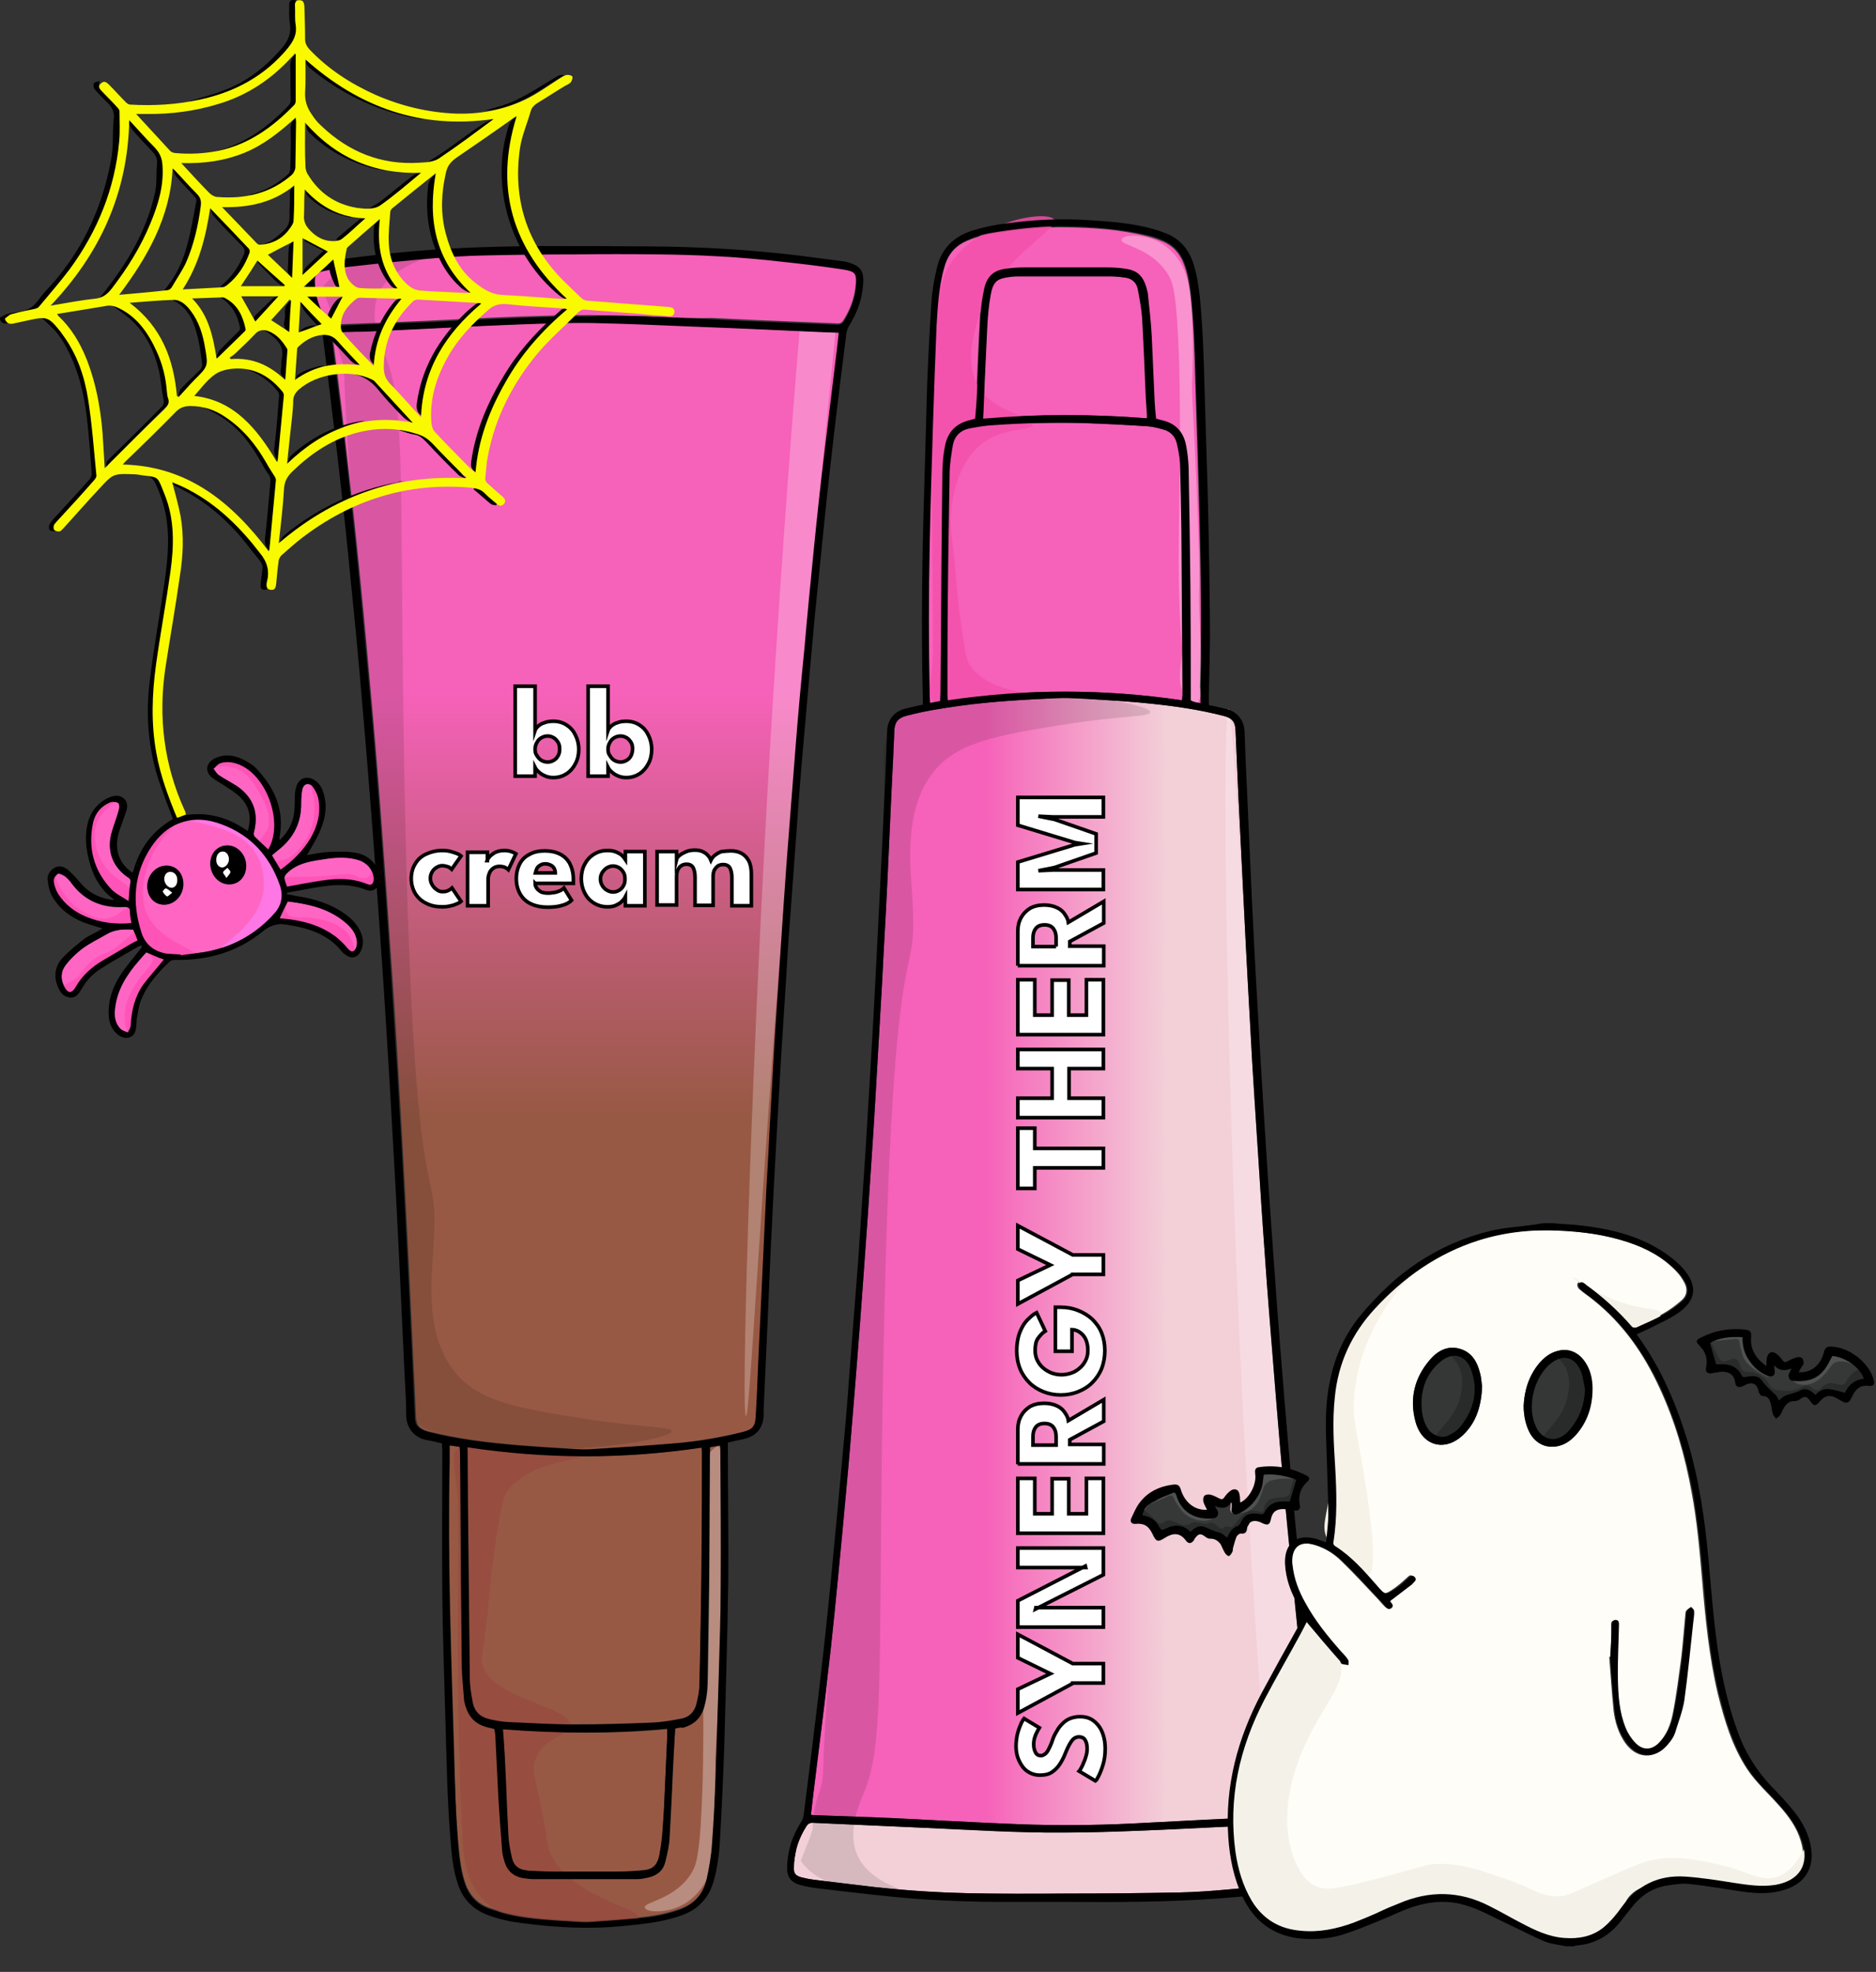 <?xml version="1.0" encoding="UTF-8"?><svg id="a" xmlns="http://www.w3.org/2000/svg" width="519.586" height="546.165" xmlns:xlink="http://www.w3.org/1999/xlink" viewBox="0 0 519.586 546.165"><rect x="0" y="0" width="519.586" height="546.165" fill="#333333" stroke="none"/><defs><style>.k{fill:#ff66c4;}.l{fill:#f6f2e8;}.m{opacity:.31;}.m,.n,.o,.p{fill:#fff;}.m,.q,.r,.p,.s{isolation:isolate;}.t{fill:url(#c);}.u{fill:url(#d);}.v{fill:#f3d0d8;}.o{stroke:#000;stroke-miterlimit:10;}.w{fill:#353737;}.q{fill:#974a3f;opacity:.71;}.r{opacity:.12;}.x{fill:#f9f900;}.y{fill:#f4f1e8;}.z{fill:#505252;}.p{opacity:.25;}.aa{fill:#ff77e4;}.ab{fill:#985944;}.ac{fill:#fffdf7;}.ad{fill:#292b2b;}.ae{fill:#363838;}.af{fill:#ff54b7;}.s{fill:#f451ab;opacity:.82;}.ag{fill:#f661b9;}</style><linearGradient id="c" x1="224.6" y1="184.324" x2="365.3" y2="184.324" gradientTransform="translate(0 533.73) scale(1 -1)" gradientUnits="userSpaceOnUse"><stop offset=".342" stop-color="#f661b9"/><stop offset=".514" stop-color="#f598c8"/><stop offset=".702" stop-color="#f3d0d8"/></linearGradient><linearGradient id="d" x1="162.194" y1="444.385" x2="162.194" y2="132.338" gradientTransform="translate(0 533.73) scale(1 -1)" gradientUnits="userSpaceOnUse"><stop offset=".329" stop-color="#f661b9"/><stop offset=".516" stop-color="#c55d7d"/><stop offset=".702" stop-color="#985944"/></linearGradient></defs><g id="b"><path class="t" d="M365.3,502.865h-2c-6.7.2-13.3.4-20,.7-9.9.4-19.8,1-29.7,1.5-10.4.5-20.8.6-31.2.2-7.8-.3-15.6-.7-23.4-1.1-5.5-.3-11-.5-16.5-.8-5.6-.2-11.1-.4-16.7-.6-.4,0-.7-.1-1.2-.1.2-2.1.5-4.1.7-6.1.8-6.5,1.6-12.9,2.4-19.4.8-6.9,1.6-13.8,2.4-20.6.7-6.5,1.4-13.1,2-19.6.7-7,1.4-14.1,2-21.2.6-6.4,1.2-12.9,1.7-19.3.6-7,1.2-14,1.7-21,.5-6.2,1-12.4,1.4-18.5.5-6.5.9-13,1.4-19.5.4-5.5.7-11,1.1-16.5.4-5.8.7-11.6,1.1-17.5.4-6.3.7-12.7,1.1-19,.4-6.7.7-13.3,1.1-20,.4-7,.7-13.9,1.1-20.9.4-8.7.8-17.5,1.2-26.2.2-5,.5-10,.7-15,.1-2.3,1-3.5,3.3-4.1,4.9-1.3,10-2.1,15-2.8,8.9-1.2,17.8-1.7,26.8-2.1,3.8-.2,7.6.1,11.4.4,4.8.3,9.6.6,14.3,1.1,6.8.7,13.6,1.6,20.3,3.4,2.4.6,3.3,1.6,3.4,4,.3,6.1.5,12.2.8,18.3.7,14,1.4,28,2.1,42,.5,10.5,1.1,20.9,1.7,31.4.6,10.9,1.4,21.8,2.1,32.8.6,9.7,1.3,19.3,2,29,.7,10.1,1.6,20.1,2.4,30.2.7,9,1.5,18,2.3,26.9.8,9.3,1.8,18.6,2.7,27.8.8,8.3,1.7,16.6,2.6,24.9,1,9.2,2.2,18.3,3.3,27.5.3,2.6.7,5.3,1,7.9,0,.5.1,1.1.1,1.9Z"/><path class="ag" d="M327.4,193.965c-21.6-3.2-43.2-3.2-64.8,0-.1-.5-.1-.8-.1-1.1,0-8.9.1-17.7.1-26.6.1-11.9.3-23.7.5-35.6,0-2.5.4-5,.9-7.4.4-2.5,2.1-4.1,4.6-4.6,2.1-.4,4.3-.8,6.5-.9,8.2-.5,16.4-.8,24.7-.6,6,.2,12.1.5,18.1.9,1.5.1,3,.5,4.4.9,1.9.5,3.2,1.8,3.7,3.7.4,1.8.8,3.6.9,5.4.2,6.2.4,12.5.4,18.7.1,15.3.2,30.5.3,45.8-.1.4-.2.8-.2,1.4Z"/><path class="v" d="M365.9,504.865c.5.8,1.1,1.6,1.5,2.4,1.5,2.9,2.6,6,2.6,9.4,0,2.3-.4,2.9-2.6,3.4-2.5.5-5,.9-7.5,1.2-6.7.8-13.5,1.5-20.2,2.1-4.4.4-8.7.7-13.1.8-10.5.2-21,.3-31.6.3-9.1,0-18.1.1-27.2-.1-8.5-.2-17.1-.7-25.6-1.7-5.5-.6-11.1-1.3-16.6-2-1.2-.2-2.5-.4-3.7-.7-1.6-.5-2.2-1.1-2.1-2.8.1-1.7.4-3.4.7-5.1.5-2.2,1.5-4.3,2.8-6.3.4-.7.9-1,1.8-.9,10.4.5,20.8.9,31.2,1.4,12.7.6,25.4,1.4,38.1,1.3,6.9,0,13.9-.3,20.8-.5,8-.3,15.9-.8,23.9-1.1,8.6-.4,17.3-.7,25.9-1.1.3,0,.5,0,.9,0Z"/><path class="ag" d="M332.5,194.765c-1.1-.2-1.9-.3-2.9-.5v-2c0-9.8,0-19.7-.1-29.5-.1-11-.3-22.1-.5-33.1,0-2-.3-4.1-.7-6-.7-3.8-3-6.2-6.8-7-.5-.1-.9-.2-1.5-.4-.1-1.6-.3-3.1-.4-4.7-.3-6-.4-12-.8-18-.2-4-.7-8.1-1.1-12.1,0-.4-.2-.8-.3-1.2-1-3.6-2.7-5.2-6.4-5.6-1.5-.2-3-.3-4.5-.3h-23c-1.6,0-3.1.1-4.7.3-3.7.4-5.6,2-6.4,5.6-.5,2.4-.9,4.8-1,7.3-.4,7.3-.7,14.6-1,21.9-.1,2.2-.3,4.5-.5,6.8-.5.1-1,.3-1.5.4-3.7.8-6,3.1-6.8,6.9-.7,3.3-.8,6.7-.8,10.1-.2,16.1-.3,32.2-.4,48.3,0,3.4-.1,6.9-.1,10.3,0,.7-.1,1.3-.1,2.2-.9.2-1.7.3-2.8.5,0-.8-.1-1.4-.1-2-.3-14-.3-28,0-42,.2-11,.6-22,.9-33,.3-9.2.6-18.3,1-27.5.2-5,.6-10,1.8-14.9.2-.7.4-1.4.6-2.1,1.1-3.3,3.2-5.5,6.4-6.8,2.5-1.1,5.2-1.7,7.8-2.1,6.4-1,12.9-1.7,19.4-1.6,7.6.1,15.2.6,22.6,2.5,1.5.4,3,.9,4.4,1.5,2.7,1.2,4.5,3.2,5.6,6s1.5,5.7,1.9,8.7c.9,7.8,1.1,15.7,1.3,23.6.4,12.4.8,24.8,1.1,37.2.4,15.9.7,31.8.2,47.7.2,1.2.2,2.8.2,4.6Z"/><path class="ag" d="M317.7,115.865c-15.2-1.2-30.3-1.2-45.5,0,0-.7.1-1.3.1-1.8.2-5.5.5-10.9.7-16.4.3-5.2.3-10.4,1.2-15.6.7-4.2,1.6-5,5.8-5.5.8-.1,1.7-.1,2.5-.1h24.8c1.3,0,2.7.2,4,.3,2,.2,3.4,1.3,3.8,3.3.5,2.7,1,5.3,1.2,8,.4,7.2.7,14.5,1,21.7.1,1.6.2,3.2.3,4.8.1.4.1.8.1,1.3Z"/><path class="u" d="M91.8,92.065c3.3-.1,6.5-.2,9.6-.3,5.6-.2,11.2-.5,16.9-.8,7.8-.4,15.5-.8,23.3-1.1,7.5-.3,15.1-.6,22.7-.5,10.2.1,20.4.7,30.6,1.1,10.8.4,21.5,1,32.3,1.4,1.7.1,3.4.1,5.4.2-.2,1.5-.3,3-.5,4.5-1.1,9.4-2.3,18.7-3.4,28.1-1.1,9.1-2.1,18.2-3,27.3-.9,9.2-1.8,18.3-2.6,27.5-.8,8.9-1.6,17.7-2.4,26.6-.6,7.3-1.2,14.5-1.7,21.8-.6,7.7-1.2,15.4-1.7,23.1-.5,7.1-.9,14.1-1.4,21.2-.5,7.3-1,14.6-1.4,21.8-.4,6.6-.7,13.1-1.1,19.7-.4,7-.8,13.9-1.1,20.9-.7,14.2-1.3,28.4-2,42.6-.2,5-.4,10-.7,15-.2,2.8-1,3.7-3.7,4.4-6,1.5-12.1,2.5-18.3,3.1-8.1.7-16.2,1.2-24.3,1.7-2.5.1-5.1-.1-7.6-.3-4-.2-7.9-.5-11.8-.8-8.5-.7-16.9-1.7-25.1-3.8-.7-.2-1.5-.5-2.1-.9-1.1-.7-1.4-1.8-1.5-3.1-.2-5.2-.4-10.3-.7-15.5-.6-13.1-1.2-26.2-1.9-39.3-.7-13.3-1.4-26.5-2.2-39.8-.7-12.3-1.5-24.6-2.4-37-.8-12.2-1.7-24.4-2.6-36.6-.9-11.9-1.9-23.9-3-35.8-1.1-12.6-2.3-25.2-3.6-37.8s-2.8-25.2-4.2-37.7c-.8-6.7-1.6-13.3-2.5-20-.4-.1-.3-.4-.3-.9Z"/><path class="ab" d="M129.5,400.865c21.7,3.3,43.3,3.3,64.9,0,0,.5.1.9.1,1.2,0,9.3,0,18.5-.1,27.8-.1,12.2-.4,24.5-.6,36.7,0,1.8-.4,3.5-.8,5.2-.5,2.2-1.9,3.7-4.2,4.2-2.7.5-5.4,1-8.2,1.1-7.2.3-14.4.5-21.5.5-6.1,0-12.3-.4-18.4-.7-1.7-.1-3.4-.4-5.1-.8-2.5-.5-4.2-2.1-4.6-4.7-.4-2.2-.8-4.5-.8-6.8-.2-16-.4-32.1-.5-48.1,0-4.7-.1-9.4-.1-14.1-.1-.3-.1-.8-.1-1.5Z"/><path class="ag" d="M180,87.665c-3.9-.1-10.1-.4-16.4-.4-6.5,0-13,.2-19.5.4-8.7.3-17.5.8-26.2,1.2-8.4.4-16.8.7-25.1,1-1.2.1-1.9-.3-2.5-1.4-1.9-3.3-3.1-6.7-3.2-10.5-.1-2.2.4-2.8,2.5-3.3,3-.6,6-1.1,9.1-1.4,7-.8,14-1.5,21-2.1,4.7-.4,9.4-.7,14-.8,8.5-.2,17.1-.2,25.6-.3,7.6,0,15.2-.1,22.8,0,11.4.2,22.8.7,34.1,2,5.8.7,11.6,1.4,17.3,2.2,3.3.5,3.7,1.2,3.5,4.5-.3,3.6-1.5,6.9-3.4,9.9-.4.7-1,1-1.8.9-7.3-.3-14.6-.6-21.9-.9-4.2-.2-8.4-.4-12.6-.6-5,.1-10-.1-17.3-.4Z"/><path class="ab" d="M187,478.765c.9-.2,1.5-.4,2.2-.5,3.1-.8,5.1-2.8,6-6,.7-2.6.9-5.2.9-7.9.2-8.9.3-17.7.4-26.6.1-11.7.1-23.4.2-35.2v-2c1-.2,1.8-.3,2.8-.5,0,.5.1.8.1,1.2,0,12.8.1,25.5.1,38.3,0,7.7-.3,15.3-.5,23-.3,9.4-.5,18.7-.9,28.1-.2,6.6-.5,13.1-1,19.7-.2,3.3-.8,6.6-1.5,9.9-.9,4.4-3.7,7.2-8,8.6-3.3,1.1-6.7,1.8-10.2,2.1-4.7.5-9.4.8-14.2,1.1-1.8.1-3.6-.1-5.5-.2-5.2-.3-10.4-.6-15.5-1.6-2.3-.5-4.7-1.1-6.9-1.9-3.4-1.2-5.6-3.7-6.7-7.1-1-3-1.4-6.2-1.7-9.3-.9-9-1.1-18.1-1.3-27.2-.4-13-.8-25.9-1.1-38.9-.3-13.8-.4-27.6-.1-41.4v-4.4c1,.2,1.9.3,2.8.4.1.5.1.9.1,1.3.1,3.5.1,7,.1,10.5.1,16.5.2,33,.4,49.5,0,2.8.3,5.5.6,8.3.1.7.3,1.4.4,2.1.8,3.1,2.8,5,5.9,5.9.6.2,1.3.3,2.1.5.1.7.2,1.4.3,2.1.3,5.5.5,11,.8,16.5.3,5.1.7,10.3,1.1,15.4.1,1,.4,2,.7,3,.8,2.4,2.4,3.8,4.9,4.3.9.2,1.9.3,2.8.3h29.1c.9,0,1.9-.2,2.8-.4,2.4-.5,4.1-1.8,4.8-4.2.6-2.2,1.1-4.5,1.2-6.7.4-6.8.7-13.5,1-20.3.1-3.1.3-6.4.5-9.8Z"/><path class="ab" d="M139.3,478.965c15.2,1.2,30.3,1.3,45.5,0v2.1c-.3,6.7-.6,13.3-.9,20-.2,4.2-.3,8.3-1.2,12.4v.2c-.7,3.4-1.9,4.4-5.3,4.6-2.3.2-4.6.2-6.9.3h-16.7c-2.2,0-4.5-.1-6.7-.2-.6,0-1.1-.2-1.7-.2-2-.3-3.2-1.5-3.6-3.4-.4-2.1-.8-4.2-1-6.3-.4-7.3-.7-14.7-1-22-.2-2.5-.4-4.8-.5-7.5Z"/><path class="o" d="M281.4,483.765c0-1.5.2-2.8.5-3.9s.7-2,1-2.7c.4-.7.6-1.1.7-1.2l4.3,2.6c-.1.2-.4.5-.6,1-.3.5-.5,1-.7,1.6s-.3,1.3-.3,2c0,.9.2,1.7.5,2.2.3.6.8.9,1.5.9.4,0,.8-.2,1.2-.5.4-.3.7-.8,1-1.4s.7-1.4,1-2.4c.3-.9.7-1.7,1.2-2.5.4-.8,1-1.5,1.6-2.1s1.3-1.1,2.1-1.4c.8-.3,1.7-.5,2.7-.5,1.2,0,2.2.2,3.1.7s1.6,1.2,2.2,2,1,1.8,1.3,2.9.4,2.2.4,3.3c0,1.6-.2,3.1-.6,4.4s-.8,2.3-1.2,3.1-.7,1.3-.9,1.4l-4.5-2.7c.1-.1.3-.4.5-.8s.5-.9.7-1.5c.3-.6.5-1.2.7-1.9s.3-1.3.3-2c0-1.1-.2-1.9-.6-2.5s-1-.8-1.7-.8c-.5,0-1,.2-1.4.5s-.8.9-1.2,1.6c-.4.7-.8,1.6-1.2,2.6-.4,1-.9,2-1.5,2.9s-1.3,1.6-2.2,2.2c-.9.6-2,.8-3.3.8s-2.5-.4-3.5-1.1-1.7-1.7-2.3-3c-.5-1.1-.8-2.4-.8-3.8Z"/><path class="o" d="M297.1,466.265l-15.2,8.2v-6.6l9-4.3-9-4.4v-6.5l15.2,8.1h8.5v5.4h-8.5v.1Z"/><path class="o" d="M286.8,445.665l.1-.4h18.7v5.4h-23.7v-7.3l18.7-9.6.1.4h-18.8v-5.4h23.7v7.4l-18.8,9.5Z"/><path class="o" d="M281.9,424.665v-15.2h4.7v9.8h4.8v-9.7h4.6v9.7h4.9v-9.8h4.7v15.2h-23.7Z"/><path class="o" d="M281.9,405.565v-9.7c0-1.4.3-2.6.9-3.7s1.4-1.9,2.5-2.6c1.1-.6,2.4-.9,3.9-.9s2.7.3,3.7.8,1.7,1.2,2.1,1.9c.5.7.8,1.4.9,2.1l9.8-5.8v6l-9.4,5.1v1.3h9.4v5.4h-23.8v.1ZM292.5,400.165v-2.3c0-1-.2-1.8-.7-2.5s-1.3-1.1-2.5-1.1-2,.4-2.5,1.1-.7,1.5-.7,2.5v2.4h6.4v-.1Z"/><path class="o" d="M292.3,374.165v-12.1h1.5c1.7,0,3.3.3,4.8.9s2.8,1.4,3.9,2.4c1.1,1.1,2,2.3,2.6,3.8s.9,3.1.9,4.9-.3,3.5-.9,5-1.5,2.8-2.6,3.9-2.4,1.9-3.9,2.5-3.1.9-4.8.9-3.3-.3-4.8-.9-2.8-1.4-3.9-2.5-2-2.4-2.6-3.9-.9-3.2-.9-5c0-1.5.2-2.8.5-4,.3-1.1.8-2.1,1.3-3,.5-.8,1.1-1.5,1.8-2.1.6-.6,1.3-1.1,1.9-1.4l2.4,5.1c-.8.5-1.4,1.2-2,2s-.8,2-.8,3.4c0,1,.2,1.9.6,2.7.4.8.9,1.5,1.6,2.1s1.4,1,2.3,1.4c.9.3,1.8.5,2.8.5s1.9-.2,2.8-.5,1.6-.8,2.3-1.4c.7-.6,1.2-1.3,1.6-2.1.4-.8.6-1.7.6-2.7,0-.9-.1-1.6-.3-2.3-.2-.7-.5-1.3-.9-1.8s-.9-.9-1.4-1.2c-.6-.3-1.2-.5-1.8-.5v6h-4.6v-.1Z"/><path class="o" d="M297.1,352.965l-15.2,8.2v-6.5l9-4.3-9-4.4v-6.5l15.2,8.1h8.5v5.4h-8.5Z"/><path class="o" d="M286.6,323.465v5.7h-4.7v-16.7h4.7v5.6h19v5.4h-19Z"/><path class="o" d="M296.1,295.965v8.2h9.5v5.4h-23.7v-5.4h9.5v-8.2h-9.5v-5.3h23.7v5.3h-9.5Z"/><path class="o" d="M281.9,286.565v-15.2h4.7v9.8h4.8v-9.7h4.6v9.7h4.9v-9.8h4.7v15.2h-23.7Z"/><path class="o" d="M281.9,267.465v-9.6c0-1.4.3-2.6.9-3.7s1.4-1.9,2.5-2.6c1.1-.6,2.4-.9,3.9-.9s2.7.3,3.7.8,1.7,1.2,2.1,1.9c.5.7.8,1.4.9,2.1l9.8-5.8v6l-9.4,5.1v1.3h9.4v5.4h-23.8ZM292.5,262.165v-2.4c0-1-.2-1.8-.7-2.5s-1.3-1.1-2.5-1.1-2,.4-2.5,1.1-.7,1.5-.7,2.5v2.4h6.4Z"/><path class="o" d="M281.9,220.865h23.7v5.4h-14l-4-.2,4.5.9,11.5,4v5.3l-11.5,4-4.5.9,4-.2h14v5.4h-23.7v-7.6l15.8-4.8,1.9-.3-1.9-.3-15.8-4.8v-7.7Z"/></g><g id="e"><path class="r" d="M119.9,70.265c.3,1.2-12.1,2.9-15.4,12-2.3,6.5,1.2,14,2,15.9,5.6,12.8,4.3,31.7,5.2,98.7,2.2,159.9,10.6,116.1,8.2,151.2-.5,7.3-1.8,21.6,5.6,31.3,6.6,8.8,17.7,10.7,38,13.8,14.2,2.2,22.4,1.9,22.5,3.2.1,1.7-13.8,4.2-26.3,4.8-10,.4-16.6-.5-27.4-2.1-13.8-2-15.8-3.7-17.1-5.3-4.3-5.2-2.8-11.9-2.7-28.7.1-8.1-.4,2.8-2.4-43.8-.9-19.3-.8-22-1.3-32.9-.8-17-1.5-26.5-3.6-53.9-3-41.3-7.4-82.4-9.6-123.8-.3-6.4,0-8.2-1.1-11.4-.5-1.5-2-5.5-2-10.6h0s-.6-2.2-3.3-8.8h0c.8-1.2,2.7-3.6,6.4-5.3,3.4-1.6,6.6-1.8,9.3-2.1,9.9-1.2,14.8-3.1,15-2.2Z"/><path class="q" d="M161.1,403.065c.2,1.6-13.8,1.3-20.5,9.8-1.4,1.8-2.1,6.4-3.5,15.5-1.8,12-1.2,13.1-3.2,27.7-.5,3.5-.6,3.7-.4,4.5,2.1,10.1,24.7,11.9,24.4,17.3-.1,3-7.2,3.2-9.5,9.1-1,2.5-.5,4.6.4,8.4,3.6,16.3,2.4,15.2,3.5,17.7,6,13,25.6,15.1,24.7,18.3-.7,2.5-12.1,1.8-17.6,1.5-11.5-.7-19.5-1-24.8-5.9s-6.2-11.4-6.5-17.7c-1.9-35.3-1.2-69.2-1.2-78.7v-13.4c-.4-10-2.6-13.9,0-16.1,2.1-1.8,4.9-.5,13.6.5,12.7,1.5,20.5.3,20.6,1.5Z"/><path class="s" d="M284.1,192.565c.2-1.3-10.4-1.1-15.4-8.2-1.1-1.5-1.6-5.3-2.7-12.9-1.4-10-.9-10.9-2.4-23-.3-2.3-.3-3.4-.3-3.7,0-.8-.1-15.1,8.7-21.9,6.4-4.9,13.8-3.2,14-5.3.2-2.5-10-2.9-14.7-10-3.7-5.6-2.1-12.7-1.3-16,4.4-19.4,23.6-27.9,22-30.7-1.4-2.6-19.9-.5-28.7,12-4.3,6.2-4.6,19.2-5.1,44.8-.1,6.6-.1,12-.1,16.5,0,13.9.2,19.2.3,35.5v11.1c-.3,8.3-1.9,11.6,0,13.3,1.6,1.5,3.7.4,10.2-.4,9.6-1.1,15.4-.1,15.5-1.1Z"/><path class="p" d="M221.5,90.965c-2.5,30.1-5.9,75-9,129.5-5,89.5-7.2,171.7-5.9,171.8,1.1.1,3.8-59.3,11.7-156.4,4.9-61,9.8-110.8,13.1-143.8"/><path class="p" d="M351.6,502.065c-2.5-30.6-5.8-76.1-8.3-131.5-4.1-90.9-4.7-174.3-3-174.3,1.4-.1,3.4,60.2,11.1,158.8,4.8,61.9,9.8,112.5,13.4,146.1"/><path class="m" d="M310.6,66.365c-.4,1.7,8.5,2.1,13.1,10,1.1,1.9,2.3,4.8,2.9,25,.2,8.6.2,14.2.2,14.2,0,25.9-.6,34.6-.2,49.7.4,14.9,1.1,12.7.7,16.6-.4,3.3-1.2,7.3.7,10.5.7,1.2,2.2,3,3.3,2.6,2.2-.8,1.6-9.9,1.1-19.7-1-20.2.7-1.7-1.1-42.9-1.1-24.7-1.3-23.5-1.1-27.6,0-.8.5-9-.2-19.5-.3-4.9-.9-9.1-3.3-12.9-2-3.1-4.4-4.6-5.6-5.3-4.7-2.4-10.2-2.1-10.5-.7Z"/><path class="m" d="M178.6,528.365c-.4-1.7,8.5-2.1,13.1-9.9,1.1-1.9,2.3-4.7,2.9-24.8.2-8.5.2-14.1.2-14.1,0-25.7-.6-34.4-.2-49.4.4-14.8,1.1-12.6.7-16.5-.4-3.3-1.2-7.2.7-10.4.7-1.2,2.2-3,3.3-2.6,2.2.8,1.6,9.8,1.1,19.6-1,20.1.7,1.7-1.1,42.6-1.1,24.5-1.3,23.3-1.1,27.4,0,.8.5,8.9-.2,19.3-.3,4.9-.9,9-3.3,12.8-2,3-4.4,4.6-5.6,5.2-4.6,2.5-10.2,2.1-10.5.8Z"/><path class="o" d="M142.7,214.865v-24.8h5.5v12.2c.1-.3.4-.7.8-1.1.5-.4,1-.8,1.8-1,.7-.3,1.6-.4,2.5-.4,1.4,0,2.7.4,3.7,1.1,1.1.7,1.9,1.7,2.4,2.8.6,1.2.9,2.5.9,3.9s-.3,2.8-.9,3.9c-.6,1.2-1.4,2.1-2.4,2.8-1.1.7-2.3,1.1-3.7,1.1-.8,0-1.5-.1-2.2-.4-.7-.3-1.3-.6-1.8-1.1-.5-.4-.9-.9-1.1-1.3v2.4h-5.5v-.1ZM155,207.465c0-.7-.1-1.3-.4-1.8-.3-.5-.7-1-1.2-1.3s-1.1-.5-1.7-.5c-.7,0-1.3.2-1.8.5s-.9.7-1.2,1.3c-.3.5-.5,1.1-.5,1.8s.1,1.3.5,1.8c.3.5.7,1,1.2,1.3s1.1.5,1.8.5c.6,0,1.2-.2,1.7-.5s.9-.7,1.2-1.3c.3-.5.4-1.1.4-1.8Z"/><path class="o" d="M162.9,214.865v-24.8h5.5v12.2c.1-.3.4-.7.8-1.1.5-.4,1-.8,1.8-1,.7-.3,1.6-.4,2.5-.4,1.4,0,2.7.4,3.7,1.1,1.1.7,1.9,1.7,2.4,2.8.6,1.2.9,2.5.9,3.9s-.3,2.8-.9,3.9c-.6,1.2-1.4,2.1-2.4,2.8-1.1.7-2.3,1.1-3.7,1.1-.8,0-1.5-.1-2.2-.4-.7-.3-1.3-.6-1.8-1.1-.5-.4-.9-.9-1.1-1.3v2.4h-5.5v-.1ZM175.2,207.465c0-.7-.1-1.3-.4-1.8-.3-.5-.7-1-1.2-1.3s-1.1-.5-1.7-.5c-.7,0-1.3.2-1.8.5s-.9.7-1.2,1.3c-.3.5-.5,1.1-.5,1.8s.1,1.3.5,1.8c.3.5.7,1,1.2,1.3s1.1.5,1.8.5c.6,0,1.2-.2,1.7-.5s.9-.7,1.2-1.3c.2-.5.4-1.1.4-1.8Z"/><path class="o" d="M122.6,246.965c.7,0,1.2-.1,1.7-.4.4-.2.7-.4.9-.6l2.5,3.7c-.2.2-.5.4-1,.6s-1.1.5-1.8.6c-.7.2-1.5.3-2.4.3-1.7,0-3.2-.3-4.5-1-1.3-.6-2.3-1.6-3-2.7-.7-1.2-1.1-2.6-1.1-4.1,0-1.6.4-3,1.1-4.1.7-1.2,1.7-2.1,3-2.7,1.3-.6,2.8-1,4.5-1,.9,0,1.7.1,2.4.3s1.3.4,1.8.6c.5.2.8.4,1,.6l-2.6,3.7c-.1-.1-.2-.2-.5-.4-.2-.2-.5-.3-.9-.4-.3-.1-.8-.2-1.2-.2-.6,0-1.1.2-1.6.5s-.9.7-1.2,1.2-.5,1.1-.5,1.8.2,1.3.5,1.8.7,1,1.2,1.3c.6.5,1.1.6,1.7.6Z"/><path class="o" d="M134.9,250.865h-5.4v-14.8h5.5v2.3h-.1c.1-.3.3-.6.7-1.1.4-.4.9-.8,1.6-1.2.7-.3,1.5-.5,2.5-.5.7,0,1.3.1,1.9.3.6.2,1,.4,1.3.6l-2.1,4.4c-.2-.2-.5-.4-.9-.6s-1-.3-1.6-.3c-.7,0-1.3.2-1.8.6s-.8.8-1,1.4c-.2.5-.3,1-.3,1.5v7.4h-.3Z"/><path class="o" d="M148.2,244.665c0,.5.2,1,.5,1.4s.7.7,1.2,1c.5.2,1.2.3,1.9.3s1.3-.1,1.9-.2c.6-.1,1-.3,1.5-.5.4-.2.7-.4,1-.7l2.1,3.4c-.3.3-.7.6-1.3.9-.5.3-1.3.5-2.1.7-.9.2-2,.3-3.4.3-1.6,0-3.1-.3-4.4-.9-1.3-.6-2.3-1.5-3-2.7s-1.1-2.6-1.1-4.4c0-1.4.3-2.7.9-3.9.6-1.2,1.5-2.1,2.7-2.7,1.2-.7,2.6-1,4.3-1,1.6,0,3,.3,4.2.9,1.2.6,2.1,1.5,2.7,2.6.6,1.2,1,2.6,1,4.3v1.2h-10.6ZM153.8,241.765c0-.4-.1-.8-.3-1.2-.2-.4-.5-.7-.9-.9-.4-.2-.9-.4-1.5-.4s-1.1.1-1.5.4c-.4.2-.7.5-.9.9s-.3.8-.4,1.2h5.5Z"/><path class="o" d="M173.2,250.865v-2.4c-.1.2-.4.6-.8,1-.4.5-1,.9-1.7,1.2-.7.4-1.6.5-2.5.5-1.4,0-2.7-.4-3.8-1.1s-1.9-1.6-2.5-2.8c-.6-1.2-.9-2.5-.9-3.9s.3-2.8.9-3.9c.6-1.2,1.4-2.1,2.5-2.8s2.3-1.1,3.8-1.1c.9,0,1.7.1,2.4.4s1.3.6,1.7,1,.7.8.9,1.1v-2.2h5.4v15h-5.4ZM166.3,243.465c0,.7.2,1.3.5,1.8s.7,1,1.3,1.3c.5.3,1.1.5,1.7.5.7,0,1.2-.2,1.7-.5s.9-.7,1.2-1.3c.3-.5.4-1.1.4-1.8s-.1-1.3-.4-1.8c-.3-.5-.7-1-1.2-1.3s-1.1-.5-1.7-.5-1.2.2-1.7.5-.9.7-1.3,1.3c-.3.5-.5,1.1-.5,1.8Z"/><path class="o" d="M202.4,235.665c1.1,0,2.1.2,3,.7s1.5,1.2,2,2.1c.5,1,.7,2.2.7,3.7v8.7h-5.4v-7.9c0-1-.2-1.9-.5-2.5s-.9-1-1.9-1c-.6,0-1,.1-1.5.4-.4.3-.7.7-1,1.2-.2.5-.3,1.1-.3,1.8v7.9h-5v-7.9c0-1-.2-1.9-.5-2.5s-.9-1-1.8-1c-.6,0-1,.1-1.5.4s-.7.7-1,1.2c-.2.5-.3,1.1-.3,1.8v7.9h-5.4v-14.8h5.4v2.1c.1-.4.5-.8.9-1.1.5-.4,1.1-.7,1.8-1s1.5-.4,2.3-.4c.9,0,1.6.1,2.2.4.6.3,1.1.6,1.4,1,.4.4.7.9.9,1.4.2-.4.5-.9,1-1.3.5-.4,1.1-.8,1.9-1.1,1-.1,1.8-.2,2.6-.2Z"/><path class="r" d="M252.5,524.965c.3-1.2-12.1-2.9-15.4-12-2.3-6.6,1.2-14.1,2-16,5.6-12.9,4.3-31.8,5.2-99.2,2.2-160.7,10.6-116.7,8.2-151.9-.5-7.3-1.8-21.7,5.6-31.5,6.6-8.8,17.7-10.7,38-13.9,14.2-2.2,22.4-1.9,22.5-3.2.1-1.7-13.8-4.3-26.3-4.8-10-.4-16.6.5-27.4,2.1-13.8,2-15.8,3.7-17.1,5.3-4.3,5.2-2.8,11.9-2.7,28.8.1,8.1-.4-2.8-2.4,44-.9,19.4-.8,22.1-1.3,33.1-.8,17.1-1.5,26.6-3.6,54.2-3,41.5-7.4,82.8-9.6,124.4-.3,6.5,0,8.2-1.1,11.5-.5,1.5-2,5.5-2,10.7h0s-.6,2.2-3.3,8.8h0c.8,1.2,2.7,3.6,6.4,5.3,3.4,1.6,6.6,1.8,9.3,2.1,9.9,1.2,14.8,3.1,15,2.2Z"/></g><g id="f"><path d="M122.4,399.765c-1.5-.3-2.9-.7-4.2-.9-3.7-.7-5.7-3.6-5.7-7,0-4.1-.3-8.2-.5-12.3-.5-10-.9-20-1.4-30-.5-10.1-1-20.3-1.6-30.4-.6-10.9-1.2-21.7-1.9-32.6-.6-9.6-1.2-19.1-1.9-28.7-.8-11.4-1.6-22.9-2.5-34.3-.8-10.1-1.6-20.1-2.5-30.2-.9-10.6-1.9-21.3-3-31.9-.9-9.5-1.9-19.1-3-28.6-1.1-10.1-2.4-20.2-3.6-30.2-.4-3.5-.9-7-1.3-10.5-.1-.6-.3-1.2-.6-1.7-2.3-3.5-3.6-7.4-4-11.6-.1-1,.1-2.1.3-3.1.4-1.4,1.5-2.3,2.8-2.7,2-.5,4-1,6-1.2,10.1-1.3,20.3-2.4,30.5-3,11.4-.6,22.9-.8,34.4-.7h7.7c8.1.1,16.2,0,24.2.3,10.2.3,20.4,1.1,30.5,2.3,4.1.5,8.3,1.1,12.4,1.6.8.1,1.5.3,2.3.6,2.3.8,3.3,2.1,3.3,4.5,0,1.5-.2,3-.5,4.5-.6,2.9-1.8,5.6-3.4,8.2-.4.7-.7,1.5-.8,2.3-1.2,9.2-2.3,18.4-3.4,27.6-.9,7.9-1.8,15.7-2.6,23.6-.9,8.9-1.8,17.8-2.7,26.7-.6,6.2-1.1,12.4-1.7,18.7-.7,8-1.4,16.1-2.1,24.1-.5,5.8-.9,11.5-1.3,17.3-.6,8.1-1.2,16.2-1.8,24.3-.4,5-.7,10.1-1,15.1-.5,7.8-1,15.7-1.5,23.5-.3,4.7-.5,9.4-.8,14-.6,10.7-1.2,21.3-1.7,32-.4,7.4-.7,14.8-1,22.2-.4,9.6-.9,19.3-1.3,28.9v1.2c0,3.7-1.9,6.1-5.5,6.9-1.4.3-2.8.6-4.4,1v2c0,12.1.2,24.2.1,36.3-.2,15.2-.7,30.4-1.1,45.6-.3,8.7-.7,17.5-1.2,26.2-.2,3.8-.7,7.6-1.7,11.2-1.3,4.8-4.4,8.1-9.1,9.7-3.7,1.3-7.6,2-11.4,2.4-3.6.4-7.2.8-10.7.9-3.4.1-6.8.1-10.1-.1-3.9-.2-7.8-.6-11.7-1.1-3.3-.4-6.6-1.1-9.7-2.3-4.2-1.6-7-4.6-8.3-8.9-1.1-3.4-1.5-6.9-1.8-10.4-1.1-12.2-1.2-24.5-1.6-36.7-.3-11-.7-22-.8-33-.1-13.4,0-26.8,0-40.2-.1-.2-.1-.8-.1-1.4ZM91.8,92.065v1c.8,6.7,1.7,13.3,2.5,20,1.5,12.6,2.9,25.1,4.2,37.7,1.3,12.6,2.4,25.2,3.6,37.8,1.1,11.9,2.1,23.9,3,35.8.9,12.2,1.8,24.4,2.6,36.6.8,12.3,1.6,24.6,2.4,37,.8,13.3,1.5,26.5,2.2,39.8.7,13.1,1.3,26.2,1.9,39.3.2,5.2.5,10.3.7,15.5,0,1.3.4,2.4,1.5,3.1.6.4,1.4.7,2.1.9,8.3,2.1,16.7,3.1,25.1,3.8,3.9.3,7.9.6,11.8.8,2.5.1,5.1.4,7.6.3,8.1-.5,16.2-1,24.3-1.7,6.2-.5,12.3-1.6,18.3-3.1,2.8-.7,3.6-1.6,3.7-4.4.3-5,.5-10,.7-15,.7-14.2,1.3-28.4,2-42.6.3-7,.8-13.9,1.1-20.9.4-6.6.7-13.1,1.1-19.7.4-7.3.9-14.6,1.4-21.8.5-7.1.9-14.1,1.4-21.2.5-7.7,1.1-15.4,1.7-23.1.6-7.3,1.1-14.5,1.7-21.8.7-8.9,1.5-17.7,2.4-26.6.8-9.2,1.7-18.4,2.6-27.5s1.9-18.2,3-27.3c1.1-9.4,2.3-18.7,3.4-28.1.2-1.5.3-2.9.5-4.5-1.9-.1-3.7-.1-5.4-.2-10.8-.5-21.5-1-32.3-1.4-10.2-.4-20.4-.9-30.6-1.1-7.5-.1-15.1.2-22.7.5-7.8.3-15.5.7-23.3,1.1-5.6.3-11.2.5-16.9.8-2.9,0-6.1.1-9.3.2ZM129.5,400.865v1.6c0,4.7.1,9.4.1,14.1.2,16,.3,32.1.5,48.1,0,2.3.4,4.6.8,6.8.5,2.6,2.1,4.1,4.6,4.7,1.7.4,3.4.7,5.1.8,6.1.3,12.3.6,18.4.7,7.2,0,14.4-.2,21.5-.5,2.7-.1,5.5-.6,8.2-1.1,2.2-.4,3.7-2,4.2-4.2.4-1.7.8-3.5.8-5.2.3-12.2.5-24.5.6-36.7.1-9.3.1-18.5.1-27.8,0-.4-.1-.7-.1-1.2-21.5,3.2-43,3.2-64.8-.1ZM180,87.665c7.4.3,12.4.6,17.4.8,4.2.2,8.4.5,12.6.6,7.3.3,14.6.6,21.9.9.8,0,1.4-.2,1.8-.9,1.9-3.1,3.2-6.3,3.4-9.9.3-3.3-.2-4-3.5-4.5-5.8-.9-11.6-1.6-17.3-2.2-11.3-1.3-22.7-1.9-34.1-2-7.6-.1-15.2-.1-22.8,0-8.5,0-17.1.1-25.6.3-4.7.1-9.4.4-14,.8-7,.6-14,1.3-21,2.1-3,.3-6.1.8-9.1,1.4-2.1.4-2.6,1.1-2.5,3.3.1,3.8,1.3,7.2,3.2,10.5.6,1,1.3,1.4,2.5,1.4,8.4-.4,16.8-.7,25.1-1,8.7-.4,17.5-.9,26.2-1.2,6.5-.3,13-.4,19.5-.4,6.2-.4,12.4-.1,16.3,0ZM187,478.765c-.2,3.4-.4,6.7-.6,10.1-.3,6.8-.6,13.5-1,20.3-.1,2.3-.7,4.5-1.2,6.7-.6,2.4-2.4,3.7-4.8,4.2-.9.2-1.9.4-2.8.4h-29.1c-.9,0-1.9-.2-2.8-.3-2.5-.5-4.1-1.9-4.9-4.3-.3-1-.6-2-.7-3-.4-5.1-.8-10.3-1.1-15.4-.3-5.5-.5-11-.8-16.5,0-.7-.2-1.4-.3-2.1-.8-.2-1.5-.3-2.1-.5-3.1-.8-5-2.8-5.9-5.9-.2-.7-.4-1.4-.4-2.1-.2-2.7-.5-5.5-.6-8.3-.2-16.5-.3-33-.4-49.5,0-3.5-.1-7-.1-10.5,0-.4-.1-.8-.1-1.3-.9-.1-1.7-.3-2.8-.4v4.4c-.3,13.8-.2,27.6.1,41.4.3,13,.7,25.9,1.1,38.9.3,9.1.5,18.1,1.3,27.2.3,3.2.7,6.3,1.7,9.3,1.1,3.4,3.3,5.9,6.7,7.1,2.2.8,4.6,1.4,6.9,1.9,5.1,1,10.3,1.3,15.5,1.6,1.8.1,3.7.3,5.5.2,4.7-.3,9.5-.7,14.2-1.1,3.5-.3,6.9-1,10.2-2.1,4.3-1.4,7-4.3,8-8.6.7-3.2,1.3-6.6,1.5-9.9.5-6.5.8-13.1,1-19.7.4-9.4.6-18.7.9-28.1.2-7.7.5-15.3.5-23,.1-12.8,0-25.5-.1-38.3,0-.4-.1-.7-.1-1.2-.9.2-1.8.3-2.8.5v2c-.1,11.7-.1,23.4-.2,35.2-.1,8.9-.3,17.7-.4,26.6,0,2.7-.2,5.3-.9,7.9-.8,3.2-2.8,5.1-6,6-.6-.2-1.2,0-2.1.2ZM139.3,478.965c.2,2.6.4,5,.5,7.3.4,7.3.6,14.7,1,22,.1,2.1.5,4.2,1,6.3.4,1.9,1.6,3.1,3.6,3.4.6.1,1.1.2,1.7.2,2.2.1,4.5.2,6.7.2h16.7c2.3,0,4.6-.1,6.9-.3,3.5-.2,4.6-1.3,5.3-4.6v-.2c.8-4.1.9-8.3,1.2-12.4.3-6.7.6-13.3.9-20v-2.1c-15.2,1.5-30.3,1.4-45.5.2Z"/><path d="M372.1,518.265c-.1.4-.2.8-.4,1.2-.4,1.2-1.3,2-2.4,2.3-1.6.5-3.2.9-4.8,1.2-9.2,1.3-18.4,2.2-27.6,2.9-14.1,1-28.2,1-42.3.9h-19.5c-9.6-.1-19.2-.5-28.7-1.5-6.8-.7-13.6-1.5-20.3-2.3-1.5-.2-3.1-.5-4.6-.9-2.2-.6-3.5-2.1-3.5-4.4,0-1.8.2-3.5.6-5.3.6-2.7,1.7-5.2,3.2-7.6.4-.6.7-1.4.8-2.1,1.4-11.1,2.8-22.2,4.1-33.3,1.2-10.1,2.3-20.3,3.3-30.4.7-7,1.3-14,2-21,.7-7.6,1.4-15.2,2.1-22.9.5-5.5.9-11,1.3-16.5.6-7.7,1.2-15.4,1.8-23.1.4-4.7.7-9.4,1-14l1.5-22.5c.4-6,.7-12.1,1.1-18.1.6-10.1,1.2-20.2,1.7-30.3.4-7.2.7-14.5,1.1-21.7.5-9.8,1-19.7,1.4-29.5.3-5.6.5-11.2.7-16.9.1-3.1,2-5.5,5.1-6.2,1.5-.4,3-.7,4.8-1.1v-1.5c-.5-19.7-.2-39.5.4-59.2.3-9.4.5-18.9.8-28.3.3-7.6.7-15.2,1.2-22.8.2-3.1.8-6.2,1.5-9.2,1.2-5.2,4.5-8.5,9.5-10.2,3.2-1,6.4-1.7,9.8-2.1,7.5-1,14.9-1.4,22.5-.9,6.1.4,12.3.8,18.2,2.5,1.2.3,2.4.8,3.5,1.2,3.7,1.5,6.1,4.2,7.4,8,1.1,3.1,1.5,6.3,1.9,9.5.8,8.2,1.1,16.5,1.3,24.8.3,9.9.6,19.8.9,29.7.3,11.8.5,23.6.6,35.5.1,7.1-.2,14.3-.3,21.4v1.7c1.7.4,3.3.7,4.8,1.1,3.1.7,5,3.2,5.1,6.3.2,5.6.4,11.1.7,16.7.4,9.7.9,19.5,1.3,29.2.5,10.1,1,20.2,1.6,30.3.6,10.7,1.2,21.4,1.9,32.1.6,9.5,1.2,19,1.9,28.5.8,11.3,1.6,22.7,2.5,34,.8,10,1.6,20,2.5,30.1,1,11.6,2.1,23.2,3.3,34.8,1,10.2,2.1,20.4,3.2,30.6,1,9.1,2.2,18.1,3.3,27.1.3,2.1.5,4.1.7,6.2.1.9.4,1.8.9,2.6,1.9,3,3.2,6.2,3.5,9.7,0,.2.2.4.2.5-.1,1.1-.1,2.1-.1,3.2ZM365.3,502.865c-.1-.8-.1-1.4-.1-1.9-.3-2.6-.7-5.3-1-7.9-1.1-9.2-2.3-18.3-3.3-27.5-.9-8.3-1.8-16.6-2.6-24.9-.9-9.3-1.8-18.6-2.7-27.8-.8-9-1.6-18-2.3-26.9-.8-10.1-1.6-20.1-2.4-30.2-.7-9.7-1.4-19.3-2-29-.7-10.9-1.4-21.8-2.1-32.8-.6-10.5-1.1-20.9-1.7-31.4-.7-14-1.4-28-2.1-42-.3-6.1-.5-12.2-.8-18.3-.1-2.4-1-3.4-3.4-4-6.7-1.7-13.5-2.7-20.3-3.4-4.8-.5-9.5-.8-14.3-1.1-3.8-.2-7.6-.5-11.4-.4-8.9.4-17.9.9-26.8,2.1-5.1.7-10.1,1.5-15,2.8-2.3.6-3.2,1.8-3.3,4.1-.2,5-.4,10-.7,15-.4,8.7-.8,17.5-1.2,26.2-.3,7-.7,13.9-1.1,20.9-.3,6.7-.7,13.3-1.1,20-.4,6.3-.7,12.7-1.1,19-.3,5.8-.7,11.6-1.1,17.5-.4,5.5-.7,11-1.1,16.5-.5,6.5-.9,13-1.4,19.5-.5,6.2-.9,12.4-1.4,18.5-.6,7-1.1,14-1.7,21-.5,6.4-1.1,12.9-1.7,19.3-.7,7.1-1.3,14.1-2,21.2-.6,6.5-1.3,13.1-2,19.6-.8,6.9-1.5,13.8-2.4,20.6-.8,6.5-1.6,12.9-2.4,19.4-.2,2-.5,4-.7,6.1.5.1.9.1,1.2.1,5.6.2,11.1.4,16.7.6,5.5.2,11,.5,16.5.8,7.8.4,15.6.8,23.4,1.1,10.4.4,20.8.3,31.2-.2,9.9-.5,19.8-1,29.7-1.5,6.7-.3,13.3-.5,20-.7.7,0,1.3,0,2,0ZM327.4,193.965c0-.6.1-1,.1-1.4-.1-15.3-.2-30.5-.3-45.8-.1-6.2-.2-12.5-.4-18.7-.1-1.8-.5-3.6-.9-5.4-.5-1.9-1.8-3.2-3.7-3.7-1.4-.4-2.9-.8-4.4-.9-6-.4-12.1-.7-18.1-.9-8.2-.2-16.5,0-24.7.6-2.2.1-4.3.5-6.5.9-2.5.5-4.1,2.1-4.6,4.6-.4,2.5-.8,4.9-.9,7.4-.2,11.9-.4,23.7-.5,35.6-.1,8.9-.1,17.7-.1,26.6,0,.3.1.6.1,1.1,21.7-3.2,43.2-3.2,64.9,0ZM365.9,504.865h-.8c-8.6.4-17.3.7-25.9,1.1-8,.4-15.9.8-23.9,1.1-6.9.3-13.8.5-20.8.5-12.7.1-25.4-.8-38.1-1.3-10.4-.5-20.8-.9-31.2-1.4-.9,0-1.4.3-1.8.9-1.2,1.9-2.2,4-2.8,6.3-.4,1.7-.7,3.4-.7,5.1-.1,1.7.5,2.4,2.1,2.8,1.2.3,2.4.6,3.7.7,5.5.7,11.1,1.3,16.6,2,8.5.9,17,1.5,25.6,1.7,9.1.2,18.1.2,27.2.1,10.5,0,21-.1,31.6-.3,4.4-.1,8.7-.4,13.1-.8,6.7-.6,13.5-1.3,20.2-2.1,2.5-.3,5.1-.7,7.5-1.2,2.2-.5,2.6-1.1,2.6-3.4,0-3.4-1.1-6.5-2.6-9.4-.6-.8-1.2-1.6-1.6-2.4ZM332.5,194.765v-4.9c.4-15.9.2-31.8-.2-47.7-.3-12.4-.7-24.8-1.1-37.2-.2-7.9-.5-15.7-1.3-23.6-.3-3-.8-5.9-1.9-8.7-1.1-2.8-2.9-4.8-5.6-6-1.4-.6-2.9-1.2-4.4-1.5-7.4-1.8-15-2.3-22.6-2.5-6.5-.1-13,.6-19.4,1.6-2.7.4-5.3,1-7.8,2.1-3.2,1.3-5.3,3.6-6.4,6.8-.2.7-.4,1.4-.6,2.1-1.2,4.9-1.5,9.9-1.8,14.9-.4,9.2-.7,18.3-1,27.5-.3,11-.7,22-.9,33-.3,14-.3,28,0,42,0,.6.1,1.2.1,2,1-.2,1.9-.3,2.8-.5,0-.8.1-1.5.1-2.2,0-3.4.1-6.9.1-10.3.1-16.1.2-32.2.4-48.3,0-3.4.1-6.8.8-10.1.8-3.8,3.1-6,6.8-6.9.5-.1,1-.3,1.5-.4.2-2.3.4-4.6.5-6.8.3-7.3.6-14.6,1-21.9.1-2.4.5-4.9,1-7.3.8-3.6,2.7-5.2,6.4-5.6,1.6-.2,3.1-.3,4.7-.3h23c1.5,0,3,.1,4.5.3,3.7.4,5.4,1.9,6.4,5.6.1.4.2.8.3,1.2.4,4,.9,8.1,1.1,12.1.3,6,.5,12,.8,18,.1,1.5.2,3.1.4,4.7.6.1,1,.3,1.5.4,3.8.8,6.1,3.2,6.8,7,.4,2,.6,4,.7,6,.2,11,.4,22.1.5,33.1.1,9.8.1,19.7.1,29.5v2c.8.5,1.6.6,2.7.8ZM317.7,115.865v-1.2c-.1-1.6-.2-3.2-.3-4.8-.3-7.2-.6-14.5-1-21.7-.2-2.7-.7-5.4-1.2-8-.4-2-1.8-3.1-3.8-3.3-1.3-.2-2.7-.3-4-.3h-24.8c-.8,0-1.7,0-2.5.1-4.2.5-5.1,1.3-5.8,5.5-.9,5.1-.9,10.4-1.2,15.6-.3,5.5-.5,10.9-.7,16.4,0,.6-.1,1.1-.1,1.8,15.1-1.3,30.2-1.3,45.4-.1Z"/><g id="g"><path class="ac" d="M361.9,449.265c3.1,3.8,6.2,7.4,9.2,11.1.2.2.3.5.5.5.5.1,1,.1,1.5.2,0-.5.2-1.1-.1-1.4-.6-.9-1.4-1.6-2-2.4-3.7-4.3-7.2-8.6-9.9-13.5-1.8-3.2-3.2-6.6-3.5-10.3-.1-.5-.1-.9-.1-1.4.1-3.7,2.2-5.3,5.8-4.4,3.2.8,6,2.5,8.3,4.8,3.5,3.4,6.7,6.9,10,10.4.6.7,1.2,1.3,1.8,2,.5.5,1,.9,1.6.4.7-.6.3-1.1-.2-1.6-.1-.2-.3-.3-.2-.3,2-1.5,3.9-3,5.9-4.5l.5-.5c.5-.5,1.1-1,.4-1.7s-1.2-.2-1.7.3c-1.1,1-2.1,1.9-3.2,2.7-3.1,2.2-3.2,2.2-5.6-.7-3.5-4.1-7.1-8-11.6-10.9-.2-.2-.4-.6-.4-.9,1-6.9.8-13.9.5-20.9-.4-6.5-.7-13-.1-19.4,1-9.4,4.8-17.6,11.1-24.5,8-8.7,17.4-15.3,28.7-18.9,7.3-2.3,14.8-3,22.4-2.7,6.5.3,12.9,1.2,19.1,3.2,5.2,1.7,9.9,4.2,13.7,8.2.9.9,1.6,2,2.2,3.1,1,1.8.7,3.7-.9,5-1.6,1.4-3.4,2.7-5.2,3.7-2.5,1.4-5.2,2.5-7.8,3.7-.3.1-.8-.1-1-.3-3.7-4.5-7.9-8.3-12.7-11.6-.2-.1-.3-.2-.5-.4-.6-.4-1.2-.5-1.5.2-.2.4.1,1.1.4,1.4,1.3,1.2,2.8,2.1,4.1,3.2,8.1,6.5,13.9,14.8,18.2,24.2,4.3,9.2,7.1,18.9,8.9,28.9,1.5,7.9,2.2,16,2.9,24.1.9,10.7,1.9,21.4,4.4,31.9,1.8,7.2,3.9,14.3,8,20.6,2.5,3.8,5.9,6.8,8.9,10.2,2.6,2.9,4.9,6,6,9.7,2.1,6.5-.7,11-7.4,12.2-3.9.7-7.8.1-11.7-.6-4.4-.7-8.8-1.4-13.2-1.7-7.4-.5-13.3,2.4-17.7,8.5-1.5,2-3.1,4-5,5.6-3.1,2.6-6.8,3.2-10.8,2.9-4.3-.3-8.1-2.1-11.9-4.1-3-1.6-5.8-3.2-8.8-4.7-8.3-4.3-16.7-4.5-25.3-.7-4.1,1.8-8.2,3.7-12.5,5.3-4.7,1.7-9.5,2.6-14.5,2.2-5.9-.5-10.4-3.2-13.6-8.3-2.5-4.1-3.8-8.7-4.5-13.4-2.2-15,1.1-29,8-42.3,3.2-6.1,6.7-12.1,10-18.2,1.1-1.1,1.6-2.2,2.1-3.2ZM446,458.865c-.1,0-.2,0-.3.1.4,4.9.7,9.9,1.2,14.8.4,3.3,1.4,6.4,3.3,9.1,3.2,4.4,8.2,4.5,11.6.3.7-.9,1.4-1.9,1.8-2.9,1-3,2.2-6,2.6-9.1,1.1-7.3,1.7-14.6,2.5-21.9.1-1,.3-1.9.2-2.9,0-.4-.5-.7-.8-1.1-.4.3-.8.6-1.1.9-.2.2-.1.4-.2.7-.4,4.2-.7,8.4-1.2,12.6-.7,5.1-1.3,10.1-2.3,15.1-.6,3.1-1.7,6-4,8.3-2.1,2.1-4.6,2.2-6.6.1-1.1-1.2-2.1-2.7-2.7-4.1-1.8-4.3-2.2-9-2.2-13.6-.1-5,.2-10,.3-15,0-.7-.1-1.3-.9-1.4s-1,.5-1,1.2c.1,2.8,0,5.8-.2,8.8ZM410.5,383.965c-.2-.9-.2-2.4-.6-3.7-.8-3-2.2-5.6-5.3-6.6-3.5-1.2-6.4.4-8.6,3-4.3,5-5.7,10.9-3.9,17.3,1.9,6.6,8.1,8.2,13.1,3.5,3.7-3.5,5.1-8,5.3-13.5ZM422,389.365c0,3.1.8,5.9,2,7.9,1.7,2.7,4.4,3.9,7.4,3.3,2-.4,3.5-1.5,4.9-2.9,3.5-3.8,4.9-8.4,4.8-13.6-.1-2.4-.6-4.6-1.9-6.6-1.8-2.9-4.7-4.2-7.7-3.3-2.1.6-3.7,1.8-5.1,3.4-3,3.5-4.2,7.6-4.4,11.8Z"/><path class="l" d="M391.6,351.865c.6.7-6.5,6-11.8,17.4-3.8,8.1-4.5,15-4.7,16.8-.7,6.9.6,9.4,2.7,22.4,1.1,6.9,4.2,26.8,1.2,27.7-.7.2-1-.6-5.6-4.7s-4.9-3.9-5.6-5c-2.2-3.5-.1-6.7.6-14.2.6-6.2-.8-5.5-.9-14.7-.1-5.6-.1-10.5,1.5-16.5.7-2.7,2.5-8.8,7.1-15.3,6.2-9.2,14.8-14.6,15.5-13.9Z"/><path class="y" d="M371,459.565c2.7,6.6-5.4,13-10.7,26.4-1.7,4.3-6.1,16-2.3,27.7,2.1,6.3,5.1,8.1,5.9,8.5,3,1.6,6,1.1,15.8-1.4,15.1-3.8,14.6-4.3,18-4.5,6.5-.3,11.9,1.6,18.9,4,9.2,3.2,10.7,5.4,15.8,4.9,2-.2,2.3-.6,12.2-4.9,6.9-3,10.3-4.5,12.2-4.9,6.4-1.5,11.8-.5,16.7.5,10.7,2,13.4,5.5,18.5,4,6.1-1.8,7.7-9.5,9-8.9,1,.5.7,5.2-2,8.4-2.8,3.4-7.2,3.9-9.2,4.1-2.6.3-4.5-.1-6.4-.5,0,0-7.5-1.3-15.3-1.4-7.1-.1-14-.2-17.1,4-1.8,2.4-1.2,4.5-4.1,7.6-2.5,2.7-5.4,3.7-6.3,4-4.5,1.5-8.7.6-13.1-.9-14.2-4.7-14.6-9.3-23.4-10.7-8.1-1.3-15.6,1.4-18,2.2-6.5,2.4-7.7,4.7-14.9,6.7-4.4,1.2-9,2.5-14,.9-7.1-2.3-10.6-9.3-12.2-12.5-5.8-11.7-3.5-23.4-1.8-32.6,4.1-21.6,14.9-31.3,16.9-40.2.1-.5.5-2.3,1.6-2.6,1.5-.4,3.5,2.5,5.8,5.8.9,1.8,2.8,4.6,3.5,6.3Z"/><path class="y" d="M435.7,353.765c.3-.4,4.3,3.4,11,6.1,7.9,3.2,13.1,2.3,13.3,3.9.3,1.7-5,4.9-9.2,3.7-2-.6-2.7-1.9-5.1-4.5-5.5-6.1-10.3-8.9-10-9.2Z"/><path d="M429.8,338.765c1.9.2,3.7.3,5.5.4,7.8.7,15.4,2.1,22.4,5.8,3.1,1.7,6,3.7,8.4,6.3,4.2,4.8,3.8,9-1.6,12.6-2.4,1.6-5,2.7-7.5,4-1.2.6-2.4,1.1-3.7,1.7.3.4.5.7.7,1,6.2,8.7,10.3,18.4,13.4,28.6,3.2,10.7,4.8,21.8,5.8,32.9,1,10.7,1.7,21.4,3.8,32,1.2,5.9,2.7,11.6,4.9,17.2,2,5,4.9,9.4,8.6,13.4,2.3,2.3,4.5,4.7,6.5,7.2,2.3,2.9,4,6.2,4.6,9.9.9,5.6-1.7,9.9-7.2,11.6-3.8,1.3-7.7,1.1-11.5.6-4.9-.7-9.7-1.6-14.6-2.1-2-.3-4.1,0-6.1.3-3.8.5-7,2.3-9.4,5.1-1.3,1.5-2.5,3.1-3.7,4.6-3.2,4.2-7.3,6.6-12.6,7-.2,0-.4.1-.5.2h-2.2c-2-.4-4.1-.6-5.9-1.3-3.8-1.6-7.5-3.6-11.2-5.3-3.4-1.6-6.7-3.5-10.3-4.6-6.3-2.1-12.5-1-18.5,1.6-4.8,2.1-9.7,4.2-14.6,5.9-4.4,1.6-9,2-13.6,1.5-7.3-.9-12.4-4.9-15.5-11.4-2.5-5.2-3.6-10.8-4-16.5-1-14.3,2.6-27.5,9.2-40,3.4-6.3,6.8-12.5,10.3-18.7,1.1-2,1.3-3.5,0-5.5-2.2-3.6-3.6-7.5-3.8-11.7-.2-5.7,3.3-8.4,8.8-6.8.8.3,1.6.6,2.6.9.2-2.7.6-5.2.6-7.8-.1-6.9-.4-13.8-.6-20.7-.2-5.3-.1-10.6,1-15.9,1.3-6.8,4.1-13,8.4-18.3,9.4-11.6,21.2-19.9,35.9-23.5,4.1-1,8.3-1.2,12.5-1.8.4-.1.8-.1,1.2-.2,1-.2,2.2-.2,3.5-.2ZM361.9,449.265c-.5,1-1.1,2.2-1.7,3.3-3.3,6.1-6.8,12.1-10,18.2-6.9,13.3-10.1,27.3-8,42.3.7,4.7,2,9.2,4.5,13.4,3.1,5.1,7.6,7.8,13.6,8.3,5,.5,9.8-.5,14.5-2.2,4.2-1.6,8.3-3.5,12.5-5.3,8.5-3.7,17-3.6,25.3.7,3,1.5,5.9,3.2,8.8,4.7,3.8,2,7.6,3.8,11.9,4.1,3.9.3,7.7-.4,10.8-2.9,1.9-1.6,3.6-3.6,5-5.6,4.4-6.1,10.2-9,17.7-8.5,4.4.3,8.8,1,13.2,1.7,3.9.6,7.8,1.2,11.7.6,6.8-1.2,9.5-5.7,7.4-12.2-1.2-3.8-3.5-6.9-6-9.7-3-3.4-6.4-6.4-8.9-10.2-4.1-6.3-6.2-13.4-8-20.6-2.6-10.5-3.5-21.2-4.4-31.9-.7-8-1.5-16.1-2.9-24.1-1.9-10-4.7-19.7-8.9-28.9-4.4-9.3-10.1-17.7-18.2-24.2-1.4-1.1-2.8-2.1-4.1-3.2-.3-.3-.6-1.1-.4-1.4.3-.7,1-.6,1.5-.2.2.1.3.2.5.4,4.7,3.4,8.9,7.2,12.7,11.6.2.2.8.4,1,.3,2.6-1.2,5.3-2.3,7.8-3.7,1.9-1,3.6-2.3,5.2-3.7,1.5-1.3,1.8-3.2.9-5-.6-1.1-1.3-2.2-2.2-3.1-3.8-4-8.5-6.5-13.7-8.2-6.2-2.1-12.6-2.9-19.1-3.2-7.6-.4-15.1.4-22.4,2.7-11.3,3.6-20.7,10.2-28.7,18.9-6.4,6.9-10.2,15.1-11.1,24.5-.7,6.5-.3,13,.1,19.4.4,7,.6,13.9-.5,20.9-.1.3.2.8.4.9,4.6,2.9,8.1,6.9,11.6,10.9,2.4,2.8,2.5,2.9,5.6.7,1.2-.8,2.2-1.8,3.2-2.7.6-.5,1.1-.9,1.7-.3.7.7.1,1.2-.4,1.7-.2.2-.3.4-.5.5-2,1.5-3.9,3-5.9,4.5,0-.1.1.1.2.3.5.5.8,1.1.2,1.6-.7.6-1.2.2-1.6-.4-.6-.7-1.2-1.4-1.8-2-3.3-3.5-6.5-7.1-10-10.4-2.3-2.3-5.1-4-8.3-4.8-3.6-.9-5.7.7-5.8,4.4,0,.5,0,.9.1,1.4.4,3.7,1.7,7.1,3.5,10.3,2.7,5,6.2,9.3,9.9,13.5.7.8,1.5,1.5,2,2.4.2.3.1.9.1,1.4-.5-.1-1-.1-1.5-.2-.2-.1-.3-.3-.5-.5-3.4-3.8-6.5-7.5-9.6-11.2Z"/><path class="w" d="M393.7,388.265c.2-3.6,1.4-7.7,4.8-10.8,3.5-3.2,7.2-2.3,8.8,1.8,2.2,5.6,1,10.8-2.7,15.6-1,1.3-2.2,2.2-3.7,2.8-2.1.9-4.4-.4-5.5-1.9-1.3-2-1.8-4.3-1.7-7.5Z"/><path class="w" d="M439,384.965c-.2,4.2-1.6,7.9-4.3,11.1-1.3,1.5-2.9,2.6-4.8,2.5-2.1-.1-3.6-1.5-4.5-3.4-2.6-5.5-.5-13.2,3.4-16.9,3.9-3.7,7.7-2.4,9.3,2.2.5,1.4.6,3,.9,4.5Z"/><path class="ad" d="M427.4,398.865c.7,1.1,3.8.6,5.9-.4,5.2-2.4,6.4-8.6,6.8-10.4.5-2.7,1.3-6.3-1-9.3-2.6-3.4-7.6-4.1-8-3.4-.3.5,1.2,1.2,2.3,3.1,1.9,3.3,1,7.2.7,8.6-1.7,7.1-7.6,10.1-6.7,11.8Z"/><path class="ad" d="M397.8,398.465c.7,1.1,3.8.7,5.9-.4,4.8-2.4,5.6-8.4,5.9-10.4.3-2.4.8-5.9-1.4-9-2.3-3.1-6.4-4.2-6.7-3.7-.2.3,1.3,1.2,2.3,3.1,1.9,3.3,1,7.2.7,8.6-1.7,7.1-7.7,10.1-6.7,11.8Z"/><path d="M410.5,383.965c-.3,5.5-1.6,10-5.3,13.5-4.9,4.7-11.2,3.1-13.1-3.5-1.8-6.4-.4-12.3,3.9-17.3,2.2-2.6,5.1-4.1,8.6-3,3.1,1,4.6,3.6,5.3,6.6.4,1.4.4,2.8.6,3.7ZM393.7,388.265c0,3.3.5,5.5,1.8,7.5,1,1.5,3.4,2.8,5.5,1.9,1.5-.7,2.7-1.5,3.7-2.8,3.6-4.7,4.8-9.9,2.7-15.6-1.6-4.2-5.3-5-8.8-1.8-3.6,3.1-4.8,7.2-4.9,10.8Z"/><path d="M422,389.365c.2-4.2,1.4-8.3,4.3-11.8,1.4-1.6,3-2.9,5.1-3.4,3.1-.8,5.9.5,7.7,3.3,1.3,2,1.8,4.3,1.9,6.6.1,5.1-1.3,9.7-4.8,13.6-1.4,1.5-2.9,2.5-4.9,2.9-3,.6-5.7-.6-7.4-3.3-1.2-2-1.9-4.8-1.9-7.9ZM439,384.965c-.3-1.5-.5-3.1-.9-4.5-1.6-4.7-5.4-5.9-9.3-2.2s-6,11.3-3.4,16.9c.9,1.9,2.4,3.3,4.5,3.4,1.9.1,3.6-1.1,4.8-2.5,2.7-3.2,4.1-6.8,4.3-11.1Z"/><path class="ae" d="M316.4,419.665c.5-1.9,1.8-3.2,3.2-4.1,1.5-1,3.2-1.5,4.8-2.2.6-.3.9-.1,1.1.6,1.6,4.9,5.5,6.7,10.2,6.4,1.1-.1,1.7-1.1,1.2-2.2-.2-.3-.4-.6-.7-1.2,1.8.7,3.4.8,4.6-1.1,0,.8.1,1.3,0,1.7-.2,1.2.6,2,1.6,1.6,3.4-1.3,6.5-4.8,7-8.5.1-.8.2-1.5.3-2.4,3.2-.3,6.2.3,9,1.4-.6,2-1.2,3.9-1.8,6h-2.1c-2.2,0-3.9,1-4.9,3-.3.5-.5.6-1.1.5-2.4-.3-4.3-.5-5.6,2.6-.1.2-.3.5-.5.6-1.6.6-2.5,1.8-3.1,3.3-.8-.5-1.4-1.3-2.2-1.4-1.6-.3-2.9-1.1-4.3-1.6-1.5-.5-2.7.4-3.7,1.4-2.2-2.1-4.6-2.1-7-.8-.8.4-1.2.5-1.6-.5-.6-1.6-2.2-2.7-4.4-3.1Z"/><path class="ae" d="M491.4,378.165c1.3,1.5,2.8,1.5,4.7.7-.3.5-.4.9-.6,1.2-.5.9-.1,2.1.9,2.2,3.3.3,6.4-.2,8.6-2.9,1-1.2,1.6-2.7,2.4-4,3.7.3,7.9,3.3,8.7,6.3-2.6.4-4.3,1.8-5.2,3.9-1.5-.4-2.8-.8-4.2-1-1.6-.2-2.9.3-4,1.6-1.2-1.2-2.6-2.1-4.1-1.3-1.5.8-3,.9-4.4,1.6-.6.3-1,.8-1.6,1.2-.3-.6-.5-1.2-1-1.6-1.4-1.3-2.7-2.5-3.8-4-1-1.4-2.8-1.2-4.3-.9-.6.1-.9.2-1.2-.4-1.1-2.2-2.9-3.1-5.3-3.1h-1.8c-.6-2-1.1-3.9-1.7-5.9,2.6-1.5,5.7-1.8,9-1.6.1,2.3.5,4.4,1.7,6.2,1.4,2,3,3.7,5.3,4.5,1.4.5,2.1-.2,1.9-1.7,0-.2,0-.6,0-1Z"/><path class="z" d="M472.9,371.365c.2.4,3.6-.1,7.6-.5.2,0,.7-.1,1,.2.3.3.3.9.3,1.1,0,0,0,.2.9,3.4.8,3,7,6.1,7.2,5.8.2-.2-2.9-1.4-4.5-4.7-1.3-2.8-1.4-5.1-1.4-5.1,0-1.3.2-1.6-.1-2.1-1-1.6-4.9-1-6.9-.3-2.4.6-4.2,1.9-4.1,2.2Z"/><path class="z" d="M496.3,381.965c-.1.4.8.9,1.3,1.2,2,.9,4.1.1,4.7-.2,1.8-.8,2.8-2.1,3.4-2.7,1.2-1.4,1.6-2.6,2.9-3,.6-.2,1-.2,1.5-.2,2.9.1,5,2.3,5.3,2.7,1.4,1.6,1.8,3.1,2.1,3s.3-1.4-.1-2.5c-1.3-4.4-8.3-7.1-10-5.5-.4.3-.2.5-.9,1.9-.5,1.1-1,2.2-1.9,3.1-1.4,1.4-3.4,1.7-5,1.9-1.9.1-3.2-.1-3.3.3Z"/><path class="z" d="M316.5,417.065c.3.3,3.5-1.1,7.1-2.7.2-.1.6-.3,1-.1.4.2.5.7.6.9.1.5.7,1.3,1.9,3,1.3,1.9,4.3,3.3,7,3,1.4-.2,2.7-.9,2.6-1.2-.1-.7-4.1.7-6.7-1.6-1.2-1-2.4-3.3-2.8-4.5s-.3-1.6-.8-2c-1.5-1.2-4.9.6-6.7,1.8-2.1,1.4-3.4,3.1-3.2,3.4Z"/><path class="z" d="M341,418.665c.1.4,3.6,1,5.8-.8,1.4-1.1,2.1-2.7,2.4-3.6.7-1.7.7-2.9,1.9-3.7.5-.4,1-.5,1.4-.6,3.5-.9,6.9-.1,7-.3.1-.3-9-3.4-10.3-1.2-.2.4-.1.6-.3,2-.2,1.2-.3,2.4-.9,3.5-.8,1.6-2.3,2.4-4.2,3.3-1.9,1.1-2.9,1.2-2.8,1.4Z"/><path class="ad" d="M470.6,372.665c.1-.9,1.9-1.7,2.9-1.3.3.2.5.4,1.5,2.6.8,1.8,1.2,2.6,1.7,2.9,1.4.8,2.9-1.1,4.2-.4,1.2.7.8,2.7,2.2,3.4.5.2.6,0,1.5.1,2.5.2,4.3,1.9,4.4,2.1,1.2,1.2.9,1.9,2.1,2.6.7.4,1.3.4,2.7.5,1.1.1,2.1.1,3.3-.2,2-.5,2.2-1.3,3.4-1.2,1.4.2,1.6,1.3,2.8,1.3,1.2-.1,1.3-1.3,2.7-1.8,2-.8,3.6,1,4.9,0,.5-.4.3-.6.9-1.4,1-1.5,2.9-3.1,4.1-2.6.5.2,1,.9.9,1.6-.2,1.6-3,1.7-4.3,4.1-.5.9-.6,1.7-.6,2.3-.2.1-.5.2-.8.3-.6.1-1.1,0-1.4-.1-1.9-.6-3.5-2.2-5-1.9-1.4.3-1.5,2-2.8,1.9-1-.1-1.1-1.1-2.3-1.3-.7-.1-1.3.2-2.5.6-.6.3-1.2.5-1.8.9-2.1,1.4-2.1,4-2.7,3.9-.6-.1.1-2.8-1.6-4.2-.9-.8-1.8-.5-2.9-1.7-.7-.7-.5-1-1.2-1.6-.7-.7-1.9-1.4-3-1.1-.8.2-1,.9-1.4.7-.5-.2-.3-1.3-1-2.5-.1-.1-.6-1.1-1.5-1.5-2-1-4.2,1.2-5.1.3-.7-.6.4-1.8-.2-3.4-.9-2.5-4.2-2.7-4.1-3.9Z"/><path class="ad" d="M314,420.365c-.3-.9,1.1-2.4,2.3-2.4.4,0,.7.2,2.5,1.9,1.6,1.5,2.1,2.2,2.8,2.1.6-.1.6-.4,1.3-.7,1.9-.8,3.6,1.6,6.1,1,.8-.2.7-.4,1.5-.6,1.3-.2,1.8.4,3.4.4,1.2-.1,1-.4,1.7-.3,1.5.3,2.2,1.9,3,1.6.4-.1.4-.5.9-.6s.9.1,1.1.2c1.5.4,2.8-3.9,5.6-4.5,1.7-.4,3.1.8,3.7,0,.3-.4.1-.9.5-1.8,0,0,.3-.5.7-.9,1.5-1.6,5.1-.4,6.1-1.9.3-.5,0-.5.3-1.7.4-1.8,1.5-4.2,2.9-4.2.6,0,1.3.5,1.6,1.2.5,1.6-2.3,2.9-2.5,5.7-.1,1,.2,1.9.4,2.5-.1.2-.3.5-.7.6-.9.2-1.4-1.4-2.6-1.8-1.5-.5-3.4,1.2-4.4,2.5-1.2,1.6-1.1,2.8-1.9,3-1.3.3-2.4-2.3-3.4-2-.9.3-.3,2.3-1.6,3.3-1,.8-1.8.2-2.8.9-1.9,1.3-1,5.3-1.6,5.3-.5.1-.6-2.6-2.3-3.3-.8-.4-1.3.1-2.5-.4-1-.4-.9-.7-1.8-1.1s-2.4-.6-3.3.2c-.7.6-.6,1.2-1,1.3-.6.1-.8-1.1-2-2-.1-.1-1.1-.8-2.1-.9-2.3-.2-3.5,2.8-4.8,2.4-.9-.3-.4-1.9-1.6-3.2-1.9-1.8-5.1-.6-5.5-1.8Z"/><path d="M334.3,418.165c-.4-.8-.8-1.5-1-2.2-.1-.6-.1-1.3.3-1.7.3-.3,1.1-.4,1.6-.3.8.2,1.6.6,2.4,1,.7.4,1.1.4,1.6-.4.4-.6,1-1.2,1.5-1.6,1.2-.9,2.4-.5,2.6,1,.2.7.1,1.5.2,2.2,2.3-1,4.3-4.5,4.2-7.3,0-.4-.1-.8-.1-1.2,0-.8.3-1.2,1.1-1.3,4.7-.7,9.1.2,13.3,2.4.8.4.7,1,.2,1.5-2,1.8-2.7,4-2.2,6.6.3,1.2-.5,1.7-1.7,1.5-1-.2-2.1-.4-3.1-.4-1.9.1-2.8.9-3.2,2.8-.3,1.6-.9,1.8-2.4,1.1-.4-.2-.8-.4-1.3-.5-1.5-.4-2.7.4-2.9,1.9-.1,1.1-.5,1.6-1.7,1.5-.4-.1-1,.5-1.2.8-.4,1-.7,2.1-1,3.2-.1.4,0,.8-.2,1.1-.2.4-.6,1-.9,1.1-.4.1-.9-.5-1.1-.8-.5-.8-.8-1.6-1.2-2.4-.7-1-1.6-1.6-2.9-1.6-.5.1-1.1-.3-1.6-.7-1-.7-1.6-.7-2.4.3-.2.2-.4.5-.5.8-.7,1-1.5,1.1-2.2.2-1.7-2.4-3.7-2.2-5.9-.8-1.9,1.2-2.4,1.1-3.4-1.1-1.1-2.3-2.4-3-4.7-2.8-1.1.1-1.6-.6-1.2-1.5.8-1.7,1.5-3.4,2.6-4.7,2.2-2.7,5.1-4.1,8.5-4.6,1.9-.3,2.3,0,2.8,1.8,1.2,3.3,3.9,5.3,7.1,5.1ZM316.4,419.665c2.2.4,3.8,1.4,4.7,3.3.5.9.8.9,1.6.5,2.5-1.3,4.9-1.3,7,.8,1.1-1,2.3-1.9,3.7-1.4,1.5.5,2.8,1.3,4.3,1.6.8.2,1.4.9,2.2,1.4.6-1.5,1.5-2.8,3.1-3.3.2-.1.4-.4.5-.6,1.3-3.1,3.3-2.9,5.6-2.6.6.1.9,0,1.1-.5,1-2,2.7-3,4.9-3h2.1c.7-2.1,1.2-4.1,1.8-6-2.8-1.1-5.8-1.7-9-1.4-.1.9-.2,1.6-.3,2.4-.6,3.7-3.6,7.2-7,8.5-1.1.4-1.8-.4-1.6-1.6.1-.5,0-.9,0-1.7-1.3,1.9-2.8,1.8-4.6,1.1.3.6.5.9.7,1.2.5,1.1-.1,2.1-1.2,2.2-4.8.4-8.7-1.5-10.2-6.4-.2-.7-.5-.9-1.1-.6-1.6.7-3.4,1.2-4.8,2.2-1.8.7-3.1,2-3.5,3.9Z"/><path d="M498.2,380.065c3.2.2,5.7-1.7,6.7-4.7.2-.4.2-.9.4-1.3.3-.8.8-1.1,1.6-1.1,5.2,0,10.9,4.5,12.1,9.4.3,1.1-.2,1.6-1.3,1.5-2.1-.3-3.4.5-4.4,2.3-.2.3-.3.6-.4.8-.8,1.7-1.5,1.9-3,1-.5-.3-1-.6-1.6-.9-1.7-.8-3-.4-4.2,1-1.3,1.5-1.7,1.5-2.8-.1-.9-1.3-1.5-1.4-2.8-.4-.4.3-.9.5-1.3.5-1.5-.1-2.4.7-3.1,1.8-.4.6-.6,1.4-1,2-.3.5-.8.7-1.2,1.1-.3-.5-.8-.9-.9-1.4-.3-1-.3-2-.6-2.9-.3-1.1-.8-2.1-2.3-2-.3.1-.9-.7-1-1.2-.4-2.1-1.6-2.8-3.5-2-.4.2-.7.4-1,.5-1.1.5-1.9.1-2-1-.3-2.6-2.3-3.2-4.3-3-.8.1-1.5.3-2.2.4-1.2.2-1.8-.4-1.6-1.5.6-2.6-.2-4.7-2.1-6.5-.7-.7-.6-1.2.3-1.7,4-2.1,8.1-2.9,12.6-2.4,1.6.2,1.8.6,1.7,2.2-.3,3.5,1.5,5.9,4.2,7.9.1-.9,0-1.7.2-2.4.3-1.4,1.4-1.9,2.6-1,.7.5,1.2,1.1,1.7,1.8.4.5.8.6,1.3.3.8-.4,1.7-.9,2.6-1.1.5-.2,1.3-.1,1.6.3s.4,1.1.3,1.6c-.5.7-1,1.4-1.3,2.2ZM491.4,378.165c0,.4,0,.8.1,1.2.3,1.5-.5,2.2-1.9,1.7-2.3-.9-4-2.5-5.3-4.5-1.3-1.9-1.7-4-1.7-6.2-3.3-.2-6.4.1-9,1.6.6,2,1.1,3.9,1.7,5.9h1.8c2.4,0,4.2.9,5.3,3.1.3.6.6.5,1.2.4,1.6-.3,3.3-.5,4.3.9,1.1,1.6,2.5,2.8,3.8,4,.5.4.7,1.1,1,1.6.6-.5,1.1-1,1.6-1.2,1.4-.7,3-.8,4.4-1.6,1.5-.8,2.9.1,4.1,1.3,1.1-1.3,2.5-1.8,4-1.6,1.4.2,2.8.6,4.2,1,.9-2.1,2.6-3.6,5.2-3.9-.9-3-5.1-6-8.7-6.3-.8,1.4-1.4,2.9-2.4,4-2.2,2.8-5.4,3.2-8.6,2.9-1-.1-1.4-1.3-.9-2.2.2-.3.3-.7.6-1.2-2,.7-3.5.6-4.8-.9Z"/><path d="M446,458.865c.2-3,.3-6,.5-9,.1-.7.3-1.2,1-1.2.9.1.9.7.9,1.4-.1,5-.4,10-.3,15,.1,4.6.4,9.3,2.2,13.6.6,1.5,1.6,3,2.7,4.1,2,2.1,4.5,2,6.6-.1,2.3-2.3,3.4-5.2,4-8.3,1-5,1.7-10.1,2.3-15.1.5-4.2.8-8.4,1.2-12.6,0-.2,0-.5.2-.7.3-.4.7-.6,1.1-.9.3.4.8.7.8,1.1.1,1-.1,1.9-.2,2.9-.8,7.3-1.5,14.7-2.5,21.9-.5,3.1-1.7,6.1-2.6,9.1-.4,1.1-1.1,2.1-1.8,2.9-3.4,4.3-8.4,4.1-11.6-.3-2-2.7-3-5.8-3.3-9.1-.6-4.9-.9-9.9-1.2-14.8-.2.1-.1.1,0,.1Z"/></g><g id="h"><path d="M0,87.965c.7-.3,1.3-.8,2-1,2.1-.6,4.5-.5,6.3-1.6,1.7-1,2.8-3.1,4.3-4.7,9.8-10.3,15.7-22.7,18.2-36.6.7-3.7.3-7.5.7-11.2.3-2.4-.9-3.7-2.4-5.1-1-1-2-2-2.9-3.1-.3-.3-.4-1.2-.2-1.6.2-.4,1-.4,1.6-.6-.5,1.3.2,2.1,1,2.9,1.3,1.4,2.7,2.8,4,4.3.3.3.6.7.6,1-.1,3.6.2,7.2-.3,10.7-1.5,12.8-6.4,24.2-14.2,34.4-2,2.6-4.5,4.8-6.3,7.5-1.3,2-2.9,2.5-5,2.9-1.2.2-2.5.6-3.7.8-1.7.4-2,.8-1.5,2.5-1,.4-1.6,0-2.1-.7-.1-.3-.1-.5-.1-.8Z"/><path d="M157.8,82.765c-1,.2-1.8-.1-2.6-.7-13.7-10.9-19.7-30.6-14.3-47.2.4-1.3,1.2-2.2,2.6-2.8-.6,1.9-1.2,3.8-1.6,5.6-3.5,17.8,1.6,32.6,15.2,44.5l.6.3c.1.1.1.2.1.3Z"/><path class="k" d="M50,264.365c-1.2-.1-2.5-.1-3.7-.2-3.5-.5-6.1-2.4-7.2-5.8-2.8-8.3-2.3-16.4,2.7-23.8,1.9-2.9,4.4-5.3,7.6-6.5,4-1.6,8.1-1.1,12,.3,8,3,13.2,8.8,16,16.8,1,2.9.5,5.6-1.5,7.8-4.8,5.3-10.6,8.8-17.6,10.4-2.7.6-5.6.8-8.3,1.2v-.2ZM63,234.165c-2.8,0-4.7,2.1-4.8,4.9,0,3.2,2.3,5.8,5.2,5.8,2.7,0,4.7-2.1,4.7-5.1.1-3-2.3-5.6-5.1-5.6ZM40.8,245.465c0,2.9,2,5.1,4.7,5.1,2.9,0,5.2-2.5,5.2-5.7,0-3-2-5.2-4.8-5.1-2.7.1-5.1,2.6-5.1,5.7Z"/><g id="i"><path class="af" d="M49.4,227.065c.5.6-4.5,3.9-7.4,10.1-.7,1.5-4,8.8-1.5,15.4,3.3,8.3,14.2,10.1,13.5,12.1-.4,1.4-5.2,1.3-8.5.3-1.2-.4-3.2-1-4.9-2.6-2-1.9-2.5-4.3-3.3-8.8-.8-4-1.3-6.7-.6-10.3.6-3.3,2-5.7,2.8-7.1.7-1.3,2-3.5,4.3-5.6,2.2-2.1,5.2-4,5.6-3.5Z"/><path class="aa" d="M61.3,262.765c.4.7,4.7-1.6,7.4-3.2,4-2.5,7.1-4.4,8.8-8.4,1.3-3.3,1-6.1.8-6.7-.5-3.5-2.4-5.6-4.9-8.4-3.2-3.5-7-7.7-13.2-9.3-4.9-1.2-9.7-.4-9.7,0,0,.3,2.2.4,5.3,1.2,4.8,1.2,10.9,2.8,14.4,7.4,3.8,5.1,2.8,11.5,2.7,11.9-1.7,9.4-12.2,14.5-11.6,15.5Z"/></g><path class="k" d="M35.6,249.565c-1.6-1.1-3.4-1.9-4.6-3.1-5.1-5.2-6.6-11.5-5.1-18.6.6-2.6,2.2-4.7,4.9-5.6.6-.2,1.5-.2,2,.2.3.2.3,1.2.2,1.9-.7,2.4-1.7,4.7-2.2,7.1-1.1,4.7.6,8.8,4.7,11.6.7.4.8.8.7,1.6-.3,1.4-.4,2.9-.6,4.9Z"/><path class="k" d="M74.3,235.265c-1.3-1.2-2.6-2.4-3.8-3.5-.2-.2-.3-.8-.2-1.1,1.4-5.3-.1-9.6-4.6-12.8-1.6-1.1-3.4-2-5.1-3.1-.6-.4-1-1.2-1.5-1.8.7-.5,1.2-1.2,2-1.5,2-.7,3.9-.3,5.8.7,7,3.4,11.1,15,8,22-.2.3-.4.8-.6,1.1Z"/><path class="k" d="M79.5,245.565c-.3-.8-.7-1.7-.8-2.6-.1-.3.3-.8.6-1.1,3.1-3,7.3-3.5,11.2-4.1,2.8-.4,5.7-.6,8.5.3,2.6.8,4.4,2.9,4.4,5.2.1,1.4-.6,2-1.8,1.5-5.7-2.4-11.4-1.1-17.2-.2-1.6.4-3.3.7-4.9,1Z"/><path class="k" d="M36.9,257.465c.4,1,.8,1.9,1.2,3-.7.4-1.3.7-2.1,1.1-2.4,1.4-4.8,2.8-7.1,4.2-3.3,1.9-6.1,4.3-8,7.7-1,1.9-2.1,1.7-3.1-.2-1.1-2.1-1-4.2.4-6,1.3-1.7,2.9-3.3,4.7-4.6,2.1-1.5,4.4-2.6,6.6-3.9,2.3-1.4,4.8-1.5,7.4-1.3Z"/><path class="k" d="M36.4,255.665c-4.3.4-8.5,0-12.4-1.6-3.3-1.3-6-3.4-7.9-6.4-.6-1-1.1-2.3-1.2-3.5-.1-.7.6-1.7,1.1-2.1.4-.2,1.4.3,2,.7.7.5,1.3,1.2,1.8,1.9,3.6,4.9,8.5,6.9,14.5,6.6,1.2-.1,1.7.3,1.7,1.5,0,.8.3,1.7.4,2.9Z"/><path class="k" d="M77.7,240.865c-.8-1.3-1.6-2.5-2.4-3.9.6-.5,1.2-1.1,1.8-1.5,4.2-3.3,6.4-7.6,6.3-13,0-1.2.1-2.5.3-3.7.3-1.6,1.7-2.1,2.8-.9.9,1,1.6,2.4,1.7,3.7.6,3.8-.4,7.4-2.2,10.7-2.1,3.4-4.9,6.1-8.3,8.6Z"/><path class="k" d="M40.5,263.765c1.6.7,3.1,1.4,4.7,2.1-.2.2-.3.4-.6.7-1.7,2.1-3.5,4-5.1,6.2-2.5,3.4-3.4,7.3-3.5,11.4,0,.6-.5,1.2-.8,1.9-.7-.3-1.5-.5-2-1-1.6-1.6-1.7-3.7-1.5-5.8.7-5.2,3.4-9.3,6.6-13.1.8-.9,1.5-1.7,2.2-2.4Z"/><path class="k" d="M79.7,249.665c5.7.7,11.4,1.9,16,5.8,1.5,1.2,2.7,2.7,3.1,4.7.1.6.1,1.2,0,1.7-.4,1.7-1.3,2.1-2.5.7-4.8-5.9-11.4-7.7-18.5-8.3-.1,0-.2-.1-.3-.1.6-1.4,1.3-2.8,2.2-4.5Z"/><g id="j"><path class="af" d="M31.9,221.465c.4.7-3.5,2.6-5,6.3-1.6,3.9-.1,9.2,2.5,12.6,3,3.8,7.1,4.4,7.3,7.7,0,.1.1,1.9-.8,2.3-.6.3-1.4-.2-2.7-1.2-3.3-2.6-5.2-5.5-5.3-5.6-.9-1.4-2-3.3-2.8-6-.7-2.8-.6-4.9-.3-7.8.2-3.1.7-4.2,1-4.6.3-.6,1.4-2.6,3.7-3.5.1,0,2.1-.7,2.4-.2Z"/><path class="af" d="M14.8,241.665c.4-.1.6,2.2,2.2,4.8,2.8,4.6,8.9,9,13.6,7.7,2.8-.8,3.8-3.1,5.2-2.5,1.5.6,2.1,4,1,4.9-.6.5-1.3.2-3.3-.1-2.6-.3-3,.1-5.1,0-3.7-.2-6.5-1.9-7.3-2.3-1.3-.8-3.6-2.1-5.1-4.8-1.9-3.6-1.7-7.6-1.2-7.7Z"/><path class="af" d="M37.7,258.465c.8.3,1.4,1.7,1.1,2.7-.4,1.1-1.7,1.4-3.4,2-3.3,1.2-5.4,2.8-9.3,5.6-2,1.5-3.1,2.3-3.6,3.5-.5,1.1-.6,2.1-1.7,2.8-.2.1-1,.6-2.1.4-1-.2-2-.8-2-1.6,0-.9,1.7-1.2,3.5-2.3,2.4-1.5,2.2-2.6,4.6-4.9,3.1-3,4.2-1.7,8.3-5.1,2.5-1.9,3.6-3.5,4.6-3.1Z"/><path class="af" d="M40.7,263.765c-.1.3,1.1.6,1.5,1.6.4,1.3-1.2,2.8-2.5,4.3-.3.3-4,4.7-4.9,9.2-.8,3.7.3,7.4,1,7.4.6,0,.7-2.9,2.5-8,1.1-3,1.6-4.7,3-6.6,2.8-4,5.7-4.7,5.3-6.1-.5-1.9-5.7-2.3-5.9-1.8Z"/><path class="af" d="M76.1,254.265c2.4-2,2.9-4.9,3.2-4.8.3.1-.7,2.1.2,3.5.9,1.4,3.1.9,6.4,1.2,1.9.2,8.8,1.1,11.2,5.5,1,1.7,1.4,4.1.7,4.6-.6.4-1.7-.4-1.9-.5-1.3-1-1.3-2.2-2-3.4-.8-1.3-2.6-1.8-6.2-2.8-2.6-.7-4.8-1.3-7.9-1.5-2.8-.1-4.9.2-5-.3-.2-.5.5-.8,1.3-1.5Z"/><path class="af" d="M78.3,243.665c-.5,1,.1,2.6,1,3,.8.3,1.6-.4,3.3-1.1,1-.4,2.2-.5,4.7-.8,4.4-.5,6.7-.7,8.4-.5,3.3.4,4.9.6,5.8,1.2.3.2.9.6,1.5.3.8-.3,1.1-1.4,1.1-2.1.1-1-.3-2.1-.8-2.2s-.6,1-1.5,1.5c-1.2.7-2.8-.1-3.5-.5-2.2-.9-3-.1-9.1.2-7.4.6-10.1-.4-10.9,1Z"/><path class="af" d="M76,239.165c-.3.8.6,2.2,1.6,2.5,1.4.4,3-1.2,5-3.3,1.1-1.2,1.9-2.2,2.3-2.8.6-.8,1.7-2.5,2.6-4.9,1.1-2.8,1.8-4.6,1.6-7-.3-4-3-7.1-3.3-7-.2.1.6,1.6,1,4.1.2,1.2,1.1,6.8-2.1,11.8-1.2,1.8-3.1,4.8-6.4,5.6-.8.1-2,.2-2.3,1Z"/><path class="af" d="M58.9,212.165c.2.6,2.7-.4,5.7.4,4.1,1.2,6.2,5.2,7.3,7.2,1.2,2.2,3.7,6.7,2,10.2-.8,1.6-2.2,2.4-2,3.8.2,1.5,1.9,2.8,2.8,2.5.5-.2.7-.8,1-2.2.8-3.5,1.2-5.2,1.2-6.1,0-1.1-.2-1.2-1.7-6.4-1.3-4.6-1.3-4.7-1.7-5.5-1.5-2.4-3.7-3.6-5.5-4.6-1.6-.9-2.8-1.5-4.3-1.5-2.6,0-4.9,1.6-4.8,2.2Z"/></g><path d="M28.4,257.165c-1.9-.6-3.7-1.1-5.3-1.7-3.7-1.5-6.7-3.8-8.7-7.3-.7-1.3-1.1-3-1.2-4.6-.1-1.4.7-2.6,2.1-3.3s2.6-.1,3.7.8c1.2,1.1,2.2,2.2,3.3,3.5,2.1,2.5,4.8,4,8.2,4.6.3.1.6.1.8.1.1,0,.2-.1.3-.1-3.5-2.5-5.6-6-6.7-10-1-3.5-1.5-7.1-.7-10.7.5-2.5,1.7-4.6,3.7-6.2.7-.6,1.6-1.1,2.6-1.5,1.3-.5,2.7-.6,3.8.4,1.1,1,1.1,2.4.6,3.7-.6,1.7-1.2,3.4-1.8,5.1-1.6,4.8-.4,8.8,3.1,11.4.2.1.3.2.6.3,1.7-6.5,5.3-11.5,11.1-14.8-1.3-3.4-2.6-6.9-3.8-10.3-3.1-9.2-3.8-18.7-2.6-28.2,1.1-8.9,2.7-17.8,4-26.7,1-6.9,1.7-13.7.1-20.6-.5-2.2-1.3-4.3-2.2-6.4-.6-1.6-1.5-3-3.7-2.9,2.4-.4,4.2.4,5.2,2.4,2.6,5.2,3.4,10.7,3.3,16.5-.1,7.2-1.5,14.2-2.7,21.3-1.3,7.7-2.6,15.4-2.8,23.2-.3,9.8,1.7,19.1,5.5,28.1.4,1,.8,1.9,1.2,2.9,7-1.7,13.4-.1,19.2,4,1.1-3.5.6-6.6-1.9-9.2-1.4-1.4-3.2-2.5-4.9-3.6-1-.7-2.1-1.2-3.1-2-1.9-1.6-1.7-3.8.4-5.1,2.2-1.3,4.7-1.3,7.1-.4,1.6.7,3.4,1.6,4.6,2.8,5.2,5.4,8.1,11.6,6.6,19.4,0,.1,0,.2.1.6,2.3-2.2,3.7-4.8,4-7.9.2-1.7.1-3.4.2-5,.2-2.5,1.2-4,2.8-4.3,1.8-.3,3.8,1,4.7,3.1,1.6,3.8,1.1,7.6-.4,11.2-1,2.5-2.5,4.8-3.8,7.1,1.8-.3,3.9-.8,6.1-.9,2.4-.1,4.8-.2,7.2.2,3.9.6,6.4,3.3,6.8,6.7.3,2.6-1.4,4.5-3.7,3.6-5.5-2.2-11-1.2-16.5-.2-1.8.3-3.6.7-5.4,1v.4c1,.2,2.1.4,3.1.6,4.5.7,8.8,2,12.7,4.7,1.9,1.3,3.5,2.9,4.5,5,.8,1.7,1,3.5.2,5.3-.9,2-2.6,2.5-4.4,1.1-.3-.2-.7-.5-.9-.8-3.8-4.8-9.2-6.5-15-7.4-2.6-.4-4.6-.1-6.8,1.7-7,5.8-15.4,8.2-24.4,8-.4,0-1.1.1-1.3.3-3.4,3.1-6.5,6.6-8.2,11-.6,1.5-.8,3.3-1.1,4.9-.1.7-.1,1.5-.2,2.3-.1,1.2-.4,2.4-1.7,2.9-1.3.5-2.5,0-3.5-.8-1.6-1.4-2.3-3.2-2.4-5.3-.2-3.9,1-7.5,3-10.7,1.6-2.6,3.7-4.9,5.6-7.4.3-.3.6-.7.6-1.2-.3.1-.6.1-.8.2-3.4,2-6.9,3.9-10.2,6-2.4,1.4-4.2,3.3-5.6,5.7-.8,1.3-1.6,2.8-3.5,2.5s-2.7-1.7-3.3-3.3c-1.1-2.8-.5-5.5,1.3-7.5,1.9-2.1,4.2-3.9,6.5-5.7,1.5-.9,3.2-1.6,4.7-2.6ZM50,264.365q0,.1.1.2c2.8-.4,5.6-.6,8.3-1.2,7-1.6,12.9-5.1,17.6-10.4,2-2.2,2.5-4.9,1.5-7.8-2.8-8-8-13.8-16-16.8-3.9-1.5-8-1.9-12-.3-3.3,1.3-5.7,3.7-7.6,6.5-4.9,7.4-5.4,15.5-2.7,23.8,1.1,3.4,3.7,5.3,7.2,5.8,1.1.1,2.3.1,3.6.2ZM35.6,249.565c.2-2,.2-3.5.5-5,.1-.8,0-1.2-.7-1.6-4-2.7-5.7-6.9-4.7-11.6.6-2.4,1.6-4.7,2.2-7.1.2-.6.2-1.6-.2-1.9-.4-.3-1.4-.3-2-.2-2.6,1-4.3,3-4.9,5.6-1.5,7,.1,13.3,5.1,18.6,1.3,1.3,3.1,2.1,4.7,3.2ZM74.3,235.265c.2-.3.4-.8.6-1.2,3.1-7.1-1-18.6-8-22-1.9-.9-3.8-1.3-5.8-.7-.7.2-1.3,1-2,1.5.5.6.8,1.3,1.5,1.8,1.6,1.1,3.4,2,5.1,3.1,4.6,3.2,6,7.5,4.6,12.8-.1.3,0,.9.2,1.1,1.2,1.2,2.5,2.4,3.8,3.6ZM79.5,245.565c1.7-.3,3.3-.6,5-.9,5.7-1,11.4-2.2,17.2.2,1.2.5,1.8-.1,1.8-1.5-.1-2.4-1.8-4.5-4.4-5.2-2.8-.8-5.7-.7-8.5-.3-4,.6-8.2,1-11.2,4.1-.3.3-.6.8-.6,1.1,0,.8.4,1.6.7,2.5ZM36.9,257.465c-2.6-.1-5.1-.1-7.4,1.3-2.2,1.3-4.6,2.4-6.6,3.9-1.7,1.3-3.4,2.9-4.7,4.6-1.4,1.8-1.5,3.9-.4,6,1,1.9,2,2,3.1.2,1.9-3.4,4.7-5.8,8-7.7,2.4-1.4,4.8-2.8,7.1-4.2.7-.4,1.4-.8,2.1-1.1-.4-1.1-.8-2.1-1.2-3ZM36.4,255.665c-.2-1.1-.4-2.1-.4-3,0-1.3-.4-1.6-1.7-1.5-5.9.3-10.9-1.7-14.5-6.6-.5-.7-1.1-1.3-1.8-1.9-.6-.4-1.6-.9-2-.7-.6.4-1.2,1.4-1.1,2.1.1,1.2.6,2.5,1.2,3.5,1.9,3,4.7,5.1,7.9,6.4,3.9,1.6,8,2.1,12.4,1.7ZM77.7,240.865c3.4-2.4,6.2-5.2,8.3-8.7,1.9-3.3,2.9-6.9,2.2-10.7-.2-1.3-.9-2.7-1.7-3.7-1.1-1.2-2.4-.7-2.8.9-.2,1.2-.3,2.4-.3,3.7.1,5.4-2.1,9.7-6.3,13-.6.5-1.2,1-1.8,1.5.8,1.4,1.6,2.6,2.4,4ZM40.5,263.765c-.6.7-1.3,1.5-2,2.3-3.3,3.8-6,7.9-6.6,13.1-.3,2.1-.1,4.2,1.5,5.8.5.5,1.3.7,2,1,.3-.6.7-1.2.8-1.9.2-4.1,1.1-8,3.5-11.4,1.6-2.1,3.4-4.1,5.1-6.2.2-.3.4-.5.6-.7-1.8-.6-3.3-1.3-4.9-2ZM79.7,249.665c-.8,1.6-1.5,3.1-2.2,4.6.1.1.2.1.3.1,7.1.6,13.7,2.5,18.5,8.3,1.1,1.4,2.1,1,2.5-.7.1-.6.1-1.2,0-1.7-.4-2-1.6-3.4-3.1-4.7-4.7-4-10.3-5.2-16-5.9Z"/><path d="M11.6,88.065c.7-.7,1.3-.3,1.9.2,4.3,3.5,7,8,8.8,13.2,2.2,6.2,3.4,12.7,3.9,19.2.3,3.5.6,7,.8,10.6.1.5-.2,1.2-.5,1.5-3.5,3.9-7,7.8-10.5,11.6-.6.7-1.4,1.4-.6,2.5-.1.1-.1.2-.2.3-.5-.1-1.3-.1-1.5-.4-.2-.4-.2-1.2.1-1.7.6-.9,1.3-1.7,2.1-2.5,3-3.3,6-6.5,8.9-9.8.3-.4.6-1,.6-1.5-.4-5.1-.7-10.2-1.3-15.3-.8-6.9-2.4-13.6-5.7-19.7-.8-1.6-1.8-3-2.9-4.4-1.3-1.4-2.6-2.6-3.9-3.8Z"/><path d="M27.7,82.365c1.1-1.3,2.1-2.7,3.1-4,5.7-7.6,10.2-15.9,12.2-25.3.5-2.5.2-5.2.5-7.7.2-1.9-.8-2.9-1.9-4-1.6-1.7-3.2-3.4-4.7-5.1-.6-.7-1-1.7-1.4-2.5.2-.1.3-.2.4-.3.8.8,1.6,1.7,2.4,2.6,2,2.2,4.1,4.4,6.1,6.6.4.4.6,1.2.7,1.7,1,13.6-5.6,24.2-13.1,34.6-.7,1-1.3,2-2.1,2.8-.5.5-1.3.6-2.1,1,.1-.3,0-.3-.1-.4Z"/><path d="M157.3,85.665c-13.8,12-23.2,26.5-25.5,45.1-1.1-.6-1.5-1.4-1.3-2.8,1.3-9.5,5.2-17.9,10.3-25.9,4-6.2,9.1-11.5,14.7-16.3.4-.3,1.1-.3,1.6-.4,0,.1.1.2.2.3Z"/><path d="M47.1,111.465c-6,6-11.8,11.9-17.5,17.8-.4-.9,0-1.5.7-2.2,4.8-4.7,9.6-9.4,14.3-14.2.7-.7.9-1.2.7-2.3-.6-2.6-.7-5.4-1.3-8-1.2-5.1-3.4-9.8-7.2-13.5-1.7-1.7-3.8-3-5.7-4.5.4.1,1,.1,1.5.3,4.4,1.8,7.5,5.2,9.8,9.2,2.5,4.4,3.9,9.1,4.4,14.2-.1,1.3.2,2.5.3,3.2Z"/><path d="M55.3,112.165c1.7.6,3.4,1,5,1.8,5.4,2.6,9.2,6.9,12.4,11.9,1.3,2.1,2.6,4.2,3.9,6.2.1.2.2.5.2.7-.6,6.5-1.2,13-1.9,19.6,0,0-.1.1-.2.1-1-.9-1.5-1.9-1.3-3.4.6-5.2,1-10.3,1.5-15.6.1-.8-.1-1.5-.6-2.2-.8-1-1.3-2.1-2-3.3-2.6-4.6-5.6-8.7-10-11.8-2.2-1.6-4.7-2.7-7.1-4,.1.1.1,0,.1,0Z"/><path d="M45.5,80.365c3.3-3.8,5.2-8.1,6.4-12.7,1.1-4,1.7-8,2.5-12.1.1-.3-.2-.8-.5-1.1-1.7-1.9-3.5-3.7-5.1-5.6-.5-.6-.7-1.4-1-2.1.1-.1.3-.1.4-.2.1.1.3.2.4.3,2.4,2.5,4.8,5.1,7.1,7.7.2.3.5.7.5,1-.8,6.5-2.1,12.9-4.9,18.8-.8,1.7-2,3.2-2.9,4.8-.7,1-1.5,1.4-2.9,1.2Z"/><path d="M121.1,48.165c-1.3,6.1-1.3,12,.3,17.8s4.5,11,9.4,14.9c-.1.1-.2.3-.3.4-.8-.4-1.7-.7-2.5-1.3-3.9-3.3-6.3-7.5-7.9-12.3-1.8-5.3-2.2-10.7-1.5-16.3.3-1.5,1-2.6,2.5-3.2Z"/><path d="M133.6,84.065c-11.3,9.2-16.5,21-16.6,31.3-1.2-.8-1.7-1.7-1.6-3.3,1.3-10.1,6.1-18.2,13.3-25.2.9-.9,1.9-1.7,2.9-2.5.6-.4,1.3-.6,1.9-.8,0,.2,0,.3.1.5Z"/><path d="M73.9,163.265c-1.2.3-1.9-.1-1.7-1.4.1-1.5.4-3,.5-4.6.1-.4-.2-1.1-.4-1.5-1.2-1.6-2.5-3.1-3.7-4.7-5.4-7-11.9-12.5-19.9-16.4-.4-.2-.8-.6-1.2-.8.1-.1.1-.2.2-.3.9.4,1.8.7,2.7,1.1,8.5,4,15.3,10,20.8,17.5.3.4.6,1.1,1.1,1.4,2.7,2,2.5,4.7,1.9,7.5-.3.7-.2,1.4-.3,2.2Z"/><path d="M82,.165c0,2.9.1,5.8,0,8.7,0,.6-.2,1.3-.5,1.9-3.5,5.7-8.6,9.8-14.6,12.9-4.3,2.2-9,3.5-13.8,4.4-.3.1-.5,0-.6,0,3.1-1,6.3-1.8,9.4-3,6.5-2.4,11.8-6.6,16.3-11.9,1.6-1.9,2.5-3.9,2.1-6.5-.3-1.7-.2-3.5-.2-5.3,0-1.3.7-1.6,1.9-1.2Z"/><path d="M58.1,42.265c8.6-1.7,15.5-6.5,21.5-12.7.7-.7,1-1.3.9-2.2-.1-2.9,0-5.9-.1-8.8-.1-1.5.3-2.8,1.9-3.8v4.4c0,2.9.1,5.7,0,8.5,0,.5-.1,1.1-.4,1.5-5.9,6.1-12.5,11-21.1,12.7-.9.1-1.8.2-2.7.4Z"/><path d="M48,82.865c.5.1,1,.2,1.5.3,2.2.8,3.7,2.4,4.8,4.4,2.4,4.2,3.3,8.9,3.5,13.7,0,.3-.2.7-.4.9-2.5,2.5-5.1,5-7.6,7.5-.1-.1-.3-.1-.4-.2.2-.6.3-1.3.7-1.8,1.7-1.8,3.6-3.5,5.3-5.2.4-.4.7-1.1.6-1.6-.4-3.1-.8-6.2-1.7-9.2-1-3.6-2.8-6.8-6.4-8.5-.1-.1,0-.2.1-.3Z"/><path d="M77.3,128.165c-1.1-1.5-1.6-2.7-1.3-4.3.6-4.7.9-9.5,1.3-14.2.1-.4-.2-1-.4-1.3-2.3-2.9-5.2-4.9-8.8-6.2.7.2,1.5.2,2.1.4,3.5,1,6.3,3.1,8.5,6,.2.3.3.7.3,1.1-.6,6-1.2,12.1-1.7,18.5Z"/><path d="M82.3,32.465v10c0,.7-.2,1.5-.1,2.2.4,2.4-.8,3.8-2.6,5.1-2.9,2-6,3.5-9.4,4.3-.3.1-.7.1-1.1-.1.4-.1.8-.2,1.1-.3,3.7-1,6.9-3,9.7-5.5.3-.3.5-1,.5-1.6.1-3.7.2-7.3.1-10.9,0-1.4.4-2.4,1.8-3.2Z"/><path d="M61.1,79.265c2.9-2.3,4.9-5.2,6.4-8.7.4-1,.3-1.6-.4-2.4-2.7-2.7-5.4-5.5-8-8.4-.4-.5-.6-1.2-.8-1.9.1-.1.3-.2.4-.2.2.2.4.3.7.5,3.3,3.4,6.5,6.8,9.7,10.2.3.3.6,1.1.4,1.5-1.2,3.6-3.2,6.7-6.3,9-.5.4-1.2.4-1.9.6-.1,0-.1-.1-.2-.2Z"/><path d="M110.3,80.365c-.7-.4-1.7-.7-2.2-1.4-3.9-4.8-5-10.3-4.5-16.3.1-.7,1-1.3,1.7-2-.6,7.1.4,13.7,5.3,19.2-.1.2-.3.3-.3.5Z"/><path d="M111.4,82.965c-4.4,5.2-7.2,11.2-7.5,18.2-1.3-.9-1.7-2-1.4-3.5,1.1-5.3,3.3-10.1,6.8-14.2.4-.5,1.2-.7,1.9-1.1,0,.3.1.5.2.6Z"/><path d="M111.9,133.165c-12.8,2.8-24.2,8.4-34,17.3-.1-.1-.2-.2-.4-.3.3-.6.6-1.3,1.1-1.8,9.2-7.6,19.6-12.5,31.4-14.8.6-.3,1.3-.3,1.9-.4Z"/><path d="M59.9,98.965c.3-.6.4-1.3.9-1.9,1.6-1.7,3.4-3.4,5.1-5.1.5-.4.7-.9.5-1.6-.7-3.4-2.4-6.2-5.5-8.1.1-.1.1-.2.1-.3.6.2,1.3.2,1.9.6,3.2,1.9,4.6,4.9,5.3,8.3.1.3-.2.7-.4.9-2.4,2.6-4.8,5.1-7.1,7.6-.2-.1-.5-.2-.8-.4Z"/><path d="M84.9,16.265c9.3,8.9,20.5,14.3,33,16.9-.5-.1-1-.2-1.6-.2-.6-.1-1.2-.2-1.7-.3-10.8-2.2-20.4-6.9-28.9-13.9-.7-.7-1.2-1.4-.8-2.5Z"/><path d="M81.8,51.365v9.7c0,.5-.3,1-.6,1.5-1.9,3.3-4.9,4.9-8.7,5.2.9-.4,2-.6,2.8-1.2,1.3-.9,2.5-1.9,3.6-3,1-1,1.3-2.2,1.3-3.7-.1-1.9.2-3.8.1-5.7-.1-1.5.3-2.3,1.5-2.8Z"/><path d="M110.7,118.765c2.5.7,5,1.4,7.5,2.1.2.1.3.2.4.3,3.5,3.7,7.1,7.4,10.5,11.4-.7-.3-1.6-.5-2.1-1-3-2.9-6-6-8.8-9-1-1-1.9-2-3.4-2.2-1.4-.2-2.8-.8-4.2-1.2,0-.2,0-.3.1-.4Z"/><path d="M114.3,117.265c-.9-.6-1.9-1-2.6-1.7-2.5-2.5-4.9-5.1-7.1-7.8-1.9-2.3-4.1-3.7-7-4.2,2.9.3,5.7.6,7.8,3.1,2.9,3.3,5.9,6.5,8.9,9.7.2.2.3.3.4.5-.3.2-.3.3-.4.4Z"/><path d="M79.3,105.065c-1.2-.7-1.8-1.5-1.5-2.8.2-.9,0-1.9.2-2.7.9-3.7-1.3-5.7-3.9-7.5-.3-.2-.7-.4-1.2-.7,2.2,0,3.7,1,5,2.4,1.5,1.5,2.5,3,2.1,5.4-.5,1.8-.5,3.8-.7,5.9Z"/><path d="M107,47.265c-3.5-.4-6.9-1.5-10.1-2.9-4-1.8-7.7-4.2-10.9-7.3-.9-.8-1.3-1.7-1-3.1,5.7,7.2,13.4,11.1,22,13.3Z"/><path d="M117.9,45.265c1.9-1.2,3.5-2.2,5.1-3.3,3.6-2.5,7.1-5.2,10.7-7.6.9-.6,2-1,3-1.5.1.2.2.3.3.5-.2.1-.4.2-.6.3-4.6,3.3-9.1,6.7-13.8,9.9-1.2.7-2.9,1.1-4.7,1.7Z"/><path d="M100.9,116.565c-8.1,1.8-15,5.8-20.9,11.7-.1-.1-.2-.2-.3-.2.3-.6.4-1.5.9-1.9,5.7-5.1,12.2-8.4,19.7-9.6h.6Z"/><path d="M134.3,30.665c2.1-.7,4.4-1.2,6.7-2.1,1.9-.7,3.6-1.7,5.3-2.6,2.8-1.6,5.4-3.3,8.2-4.9.5-.3,1.1-.3,1.8-.3-6.9,4.3-13.5,9.4-22,9.9Z"/><path d="M102.4,57.665c.8-.6,1.9-1.1,2.9-1.8,3-2.4,5.9-4.8,8.9-7.1.7-.6,1.6-.8,2.4-1.2.1.1.1.2.2.4-3.1,2.5-6.2,4.9-9.2,7.5-1.4,1.2-2.8,2.1-4.7,2.2h-.5Z"/><path d="M81.7,66.565c-.2,3.5-.3,7-.4,10.6-1.1-.7-1.7-1.3-1.6-2.6.2-2,.1-4,.3-6,.1-.8.9-1.5,1.3-2.2.1,0,.2.1.4.2Z"/><path d="M83.7,75.865c.3-.6.6-1.4,1.1-1.9,1.6-1.6,3.3-3.1,4.8-4.5-1.7-.8-3.4-1.7-5.1-2.6-.2-.1-.1-.7-.2-1,2.3,1.2,4.6,2.4,6.9,3.7-2.2,2-4.6,4.3-7.1,6.6-.1-.1-.3-.1-.4-.3Z"/><path d="M100,100.965c-1.3.2-2.1-.3-2.9-1.1-1.8-2-3.6-3.9-5.5-5.8-.4-.5-1-.9-1.5-1.2,1.4-.1,2.1.1,3,1.1,2.4,2.2,4.6,4.6,6.9,7Z"/><path d="M80.3,92.265c-1.2-.8-1.8-1.7-1.6-3,.2-.9.3-1.8.2-2.7-.1-1.5.6-2.6,2-3.5-.2,3.1-.4,6.1-.6,9.2Z"/><path d="M94.4,79.565c-1.3.5-1.7-.8-2.2-1.9-1.4-3.1-1.2-4.6.4-5.8.6,2.5,1.2,5.1,1.8,7.7Z"/><path d="M79,79.465c-.7-.3-1.5-.6-2.1-1.1-1.7-1.6-3.3-3.4-5-5.1-.7-.7-.7-1.2-.3-1.5,2.6,2.4,5.2,4.7,7.8,7.1-.2.3-.3.5-.4.6Z"/><path d="M97.2,60.265c-1.3-.3-2.8-.6-4.1-1.1-2.8-.9-5.2-2.4-7.4-4.4-.8-.7-1.3-1.4-.8-2.7,3.3,3.9,7.4,6.6,12.5,7.8-.1.2-.2.3-.2.4Z"/><path d="M77.6,81.665c-2.3,2.5-4.6,4.9-6.8,7.4-.7-.8-.5-1.3.1-1.9,1.6-1.5,3.1-3.1,4.8-4.6.5-.4,1.3-.6,1.9-.9Z"/><path d="M93.2,66.165c2.1-1.9,4.3-3.7,6.5-5.5.4-.3,1-.2,1.6-.2-2.6,2-4.6,5-7.8,6.2-.1-.1-.2-.3-.3-.5Z"/><path d="M95.4,81.865c-1.3,2.5-2.4,4.6-3.5,6.6-1.2-.7-1.3-1.1-.6-2.4.5-1,1.1-2.1,1.9-2.9.5-.6,1.3-.8,2.2-1.3Z"/><path d="M87.8,90.065c-1.2-1.3-2.4-2.6-3.5-4-.5-.6-.7-1.4-1.1-2.1.2-.1.3-.2.5-.3,2,2.1,3.9,4.1,6.1,6.4h-2Z"/><path d="M131.4,135.065c.6.2,1.4.3,1.9.7,1.5,1.2,2.9,2.5,4.3,3.8-.1.1-.1.3-.2.4-.5-.1-1.1-.1-1.5-.4-1.6-1.3-3.2-2.8-4.8-4.1.2-.1.2-.2.3-.4Z"/><path d="M89.8,101.165c-2.7,1.3-5.2,2.5-7.9,3.7.2-.4.3-1,.6-1.1,2.2-1.4,4.6-2.1,7.3-2.6Z"/><path d="M87.7,90.065c-1.6.7-3.1,1.5-4.7,2.2.1-1.2,2-2.1,4.7-2.2.1,0,0,0,0,0Z"/><path d="M63,234.165c2.8,0,5.2,2.6,5.2,5.7,0,2.9-2,5.1-4.7,5.1-2.9,0-5.2-2.6-5.2-5.8,0-2.9,2-5,4.7-5ZM59.9,238.165c0,1.2.7,2.1,1.6,2.1,1,0,1.9-1.2,1.9-2.4,0-1.1-.8-2-1.8-2-.9,0-1.7,1-1.7,2.3ZM62.7,243.165c.6-.8,1.1-1.2,1.1-1.6,0-.3-.5-.8-.8-1.1-.4.4-1,.7-1.2,1.2-.1.2.4.7.9,1.5Z"/><path d="M40.8,245.465c0-3.1,2.4-5.7,5.2-5.7,2.8-.1,4.8,2.1,4.8,5.1,0,3.1-2.4,5.6-5.2,5.7-2.8.1-4.8-2.1-4.8-5.1ZM49.1,243.765c0-1.3-.7-2.2-1.8-2.2-1,0-1.7.8-1.7,2s1,2.4,2,2.4c.8-.1,1.5-.9,1.5-2.2ZM47.7,247.265c-.7-.6-1.1-1.1-1.6-1.2-.2-.1-.9.7-.8.9.2.5.6,1.1,1.1,1.3,0,.2.6-.5,1.3-1Z"/><path class="n" d="M59.9,238.165c0-1.3.7-2.3,1.7-2.3,1-.1,1.7.8,1.8,2,.1,1.2-.9,2.4-1.9,2.4-.9-.1-1.6-.8-1.6-2.1Z"/><path class="n" d="M62.7,243.165c-.4-.8-1-1.3-.9-1.6.2-.5.8-.8,1.2-1.2.3.4.8.8.8,1.1,0,.5-.5.9-1.1,1.7Z"/><path class="n" d="M49.1,243.765c0,1.2-.6,2.1-1.6,2.1s-2-1.2-2-2.4.7-2,1.7-2c1.2.1,1.9,1,1.9,2.3Z"/><path class="n" d="M47.7,247.265c-.7.5-1.2,1.1-1.5,1-.4-.3-.9-.8-1.1-1.3-.1-.2.7-1,.8-.9.7.2,1.1.7,1.8,1.2Z"/></g><path class="x" d="M49,226.465c-2.4-5.8-4.6-11.7-5.7-17.9-1.5-8.2-1.2-16.3-.1-24.4,1.2-8.6,2.8-17.2,4-25.8,1-7.2,1.2-14.5-1.6-21.4-2.2-5.5-1.5-4.6-6.7-5.4-.6-.1-1.1-.2-1.6-.2-5.8-.2-5.9-.3-9.8,4-3.3,3.5-6.5,7.2-9.8,10.8-.3.3-.7.8-1.1,1-.4.1-1.1,0-1.5-.3-.3-.2-.3-.9-.2-1.3.1-.4.5-.7.8-1.1,3.5-3.8,7-7.6,10.4-11.5.3-.3.7-1,.6-1.3-.7-7-1.2-14.1-2.3-21.1-1-6.4-3.1-12.5-7-17.8-.1-.2-.3-.3-.4-.6-3.6-4.5-3.9-4.6-9.4-3.4-1.2.3-2.5.5-3.7.8-1.1.3-2,.1-2.5-1.1v-.3c.7-.4,1.2-1.1,2-1.2,2.1-.6,4.2-1,6.2-1.4.4-.1.8-.2,1.1-.5,2.9-3.5,5.9-6.9,8.6-10.5,7.7-10.5,12.5-22.3,13.7-35.3.3-2.8.1-5.7.1-8.5,0-.3-.3-.7-.6-1-1.3-1.5-2.8-2.9-4.1-4.3-.7-.7-1.5-1.5-.4-2.4,1-.9,1.7-.1,2.4.6,1.5,1.5,2.9,3.1,4.4,4.6.3.3.8.7,1.2.7,6.6.4,13,0,19.5-1.4,9.6-2.1,17.8-6.5,24.2-14.2,1.5-1.9,2.6-3.8,2.2-6.4-.3-1.7-.1-3.5-.2-5.3-.1-1,.3-1.7,1.3-1.6,1,0,1.2.7,1.3,1.6.1,3,.2,6.1.2,9.1,0,1.2.4,2,1.2,2.9,5.2,5.5,11.4,9.5,18.3,12.6,7.1,3.1,14.5,4.9,22.3,5.2,6.6.2,13-1,19-3.8,3.4-1.6,6.5-3.9,9.8-6,.6-.3,1.2-.8,1.8-.9.5-.1,1.4.1,1.6.4.2.4-.1,1.2-.4,1.6-.5.6-1.3.8-1.9,1.2-2.5,1.5-4.9,3.1-7.4,4.6-.9.6-1.5,1.2-1.8,2.2-1,3.5-2.5,6.9-3,10.4-2.1,14.9,2.4,27.6,13.4,37.9,1.3,1.2,2.6,2.6,4,3.8.3.2.7.3,1.1.4,7.3.6,14.7,1.1,22,1.7.3,0,.6,0,1,.1.8.1,1.4.5,1.3,1.4-.1.9-.7,1.2-1.6,1.1-2.5-.2-5.1-.3-7.6-.6-5.2-.4-10.3-.8-15.5-1.2-.8-.1-1.4.2-2,.8-3.7,3.8-7.7,7.2-11.1,11.2-7,8.4-11.9,17.9-13.9,28.7-.4,2-.5,4.2-.7,6.2,0,.3.2.8.5,1.1,1.3,1.2,2.7,2.4,4.1,3.6.7.6,1.3,1.3.6,2.2-.8.9-1.6.4-2.2-.2-1-.8-2-1.6-2.9-2.5-1.1-1.3-2.5-1.6-4.2-1.8-17.5-1.5-33,3.4-46.9,14.1-1.9,1.5-3.7,3.1-5.5,4.7-.3.3-.6.9-.7,1.3-.3,2.1-.5,4.3-.7,6.5-.1.9-.3,1.9-1.5,1.7-1.2-.1-1.3-1.1-1.1-2.1.8-3,.2-5.5-1.9-8.1-5.5-7.1-11.7-13.3-19.7-17.5-1.5-.8-3.1-1.5-4.6-2.1.8,3.1,1.7,6.2,2.3,9.3,1,5.6.7,11.2-.2,16.8-1.2,8.5-2.7,16.9-4,25.4-2,13.6-.4,26.7,5.3,39.3.2.3.3.7.4,1.2-.7.3-1.3.6-2,.8-.1.1-.3.1-.5.1ZM143.1,32.165c-.2.1-.4.3-.7.4-5.3,3.8-10.7,7.5-16.1,11.2-1.5,1.1-2.4,2.2-2.8,4.1-1.3,5.6-1.5,11.1-.1,16.6,1.5,5.7,3.9,10.7,8.8,14.3,2,1.5,4,2.7,6.6,2.9,5.5.3,10.9.7,16.3,1.1.7.1,1.3,0,1.9,0-15.2-14-20.1-30.8-13.9-50.6ZM157.1,85.665c-.4-.1-.6-.2-.8-.2-5.2-.4-10.4-.6-15.6-1.2-2.2-.2-3.9.1-5.6,1.7-4.2,3.7-8.1,7.7-10.9,12.6-3.3,5.8-5.3,11.9-4.7,18.7.1.7.3,1.6.8,2.2,3,3.3,6.2,6.4,9.3,9.6.6.6,1.3,1.2,2.1,1.9.7-9.2,3.9-17.4,8.3-25.1,4.3-7.7,10.1-14.3,17.1-20.2ZM74.4,152.665c.1-.2.2-.2.2-.3.6-6.4,1.2-12.8,1.8-19.2.1-.3-.1-.7-.2-1-.8-1.3-1.7-2.6-2.4-3.9-2.9-5.1-6.4-9.4-11.3-12.7-2.9-2-6.1-3.1-9.7-3.1-1.5,0-2.8.3-4,1.5-4.6,4.7-9.3,9.3-14.1,13.9-.3.3-.5.6-.7.8,18,.4,30.2,10.5,40.4,24ZM129,132.465c.1-.2.2-.3.2-.4-.3-.2-.7-.3-.9-.5-2.9-2.9-5.8-5.8-8.6-8.8-1.1-1.1-2.2-1.9-3.7-2.4-5.6-1.9-11.1-2-16.8-.6-7.1,1.8-12.9,5.7-18.2,10.8-1.3,1.3-2.1,2.5-2.3,4.4-.3,5.1-.9,10.2-1.5,15.5,15.1-12.9,32.1-19.1,51.8-18ZM15.8,86.965c.2.3.3.4.3.5,3.6,3.3,6,7.4,7.8,11.8,3,7.6,4.3,15.6,4.7,23.8.1,2.1.3,4.2.4,6.6.6-.5.8-.7,1-1,5.1-5.1,10.2-10.2,15.4-15.2,1-1,1.7-1.8,1.1-3.3-.2-.6-.2-1.2-.3-1.9-.3-3.8-1.2-7.4-2.8-10.9-2.4-5.3-5.6-9.9-11.1-12.3-.7-.3-1.7-.5-2.5-.4-4.6.8-9.2,1.5-14,2.3ZM84.6,16.465c0,3.1.1,6.2-.1,9.2-.1,2.3.6,4.3,1.9,6.1.7,1.1,1.5,2.1,2.5,3,7.6,7.3,16.7,11,27.3,10.3,1.9-.1,3.9-.2,5.4-1.2,5.1-3.4,10-7.1,15-10.8v-.1c-20,2.9-37.1-3.2-52-16.5ZM14,84.665c4.2-.7,8.2-1.5,12.1-1.9,2.2-.2,3.5-1.1,4.9-2.9,4.3-5.6,8-11.5,10.7-18.1,2.1-5.1,3.7-10.2,3.3-15.9-.1-2.1-.8-3.6-2.2-5.1-2.4-2.4-4.6-4.9-7-7.5-.4,20.2-8.1,37-21.8,51.4ZM81.9,14.965c-.1,0-.2-.1-.3-.1-.2.3-.4.6-.7.8-5.6,6.2-12.3,10.7-20.3,13.1-6.5,2-13.2,2.9-20,2.8h-2.9c3.3,3.6,6.4,6.9,9.4,10.2.3.3.7.5,1.2.6,4.1.4,8.2.2,12.2-.6,8.5-1.8,15.1-6.6,21-12.7.3-.3.4-.8.4-1.2v-12.9ZM79.5,128.465c9.8-9.4,21-14.1,34.8-11.4-3.6-3.9-7-7.6-10.5-11.4-.2-.3-.6-.4-.9-.6-6-2.9-15.1-1.6-20.1,2.8-1.1,1-1.6,1.9-1.6,3.4,0,1.4-.2,2.8-.3,4.2-.5,4.2-.9,8.4-1.4,13ZM133.2,84.165c-.1-.1-.1-.2-.1-.2-5.8-.3-11.7-.7-17.5-1-.3,0-.8.2-1.1.4-5.3,5.1-8.3,11.2-8.2,18.6,0,1.7.6,3.2,1.9,4.5,2.1,2.1,4.1,4.4,6.1,6.6.7.8,1.4,1.5,2.3,2.5.5-13.4,7-23.3,16.6-31.4ZM120.7,47.965c-4.1,3.3-8,6.4-11.9,9.6-.3.2-.6.6-.7,1-.2,3-.6,6.1-.4,9.1.2,3.7,1.4,7,3.8,9.8,1.3,1.5,2.8,2.8,4.8,3,3.8.3,7.5.4,11.3.6,1,.1,1.9,0,2.7,0-9.7-9-11.9-20.2-9.6-33.1ZM50.2,45.165c2.8,3,5.2,5.7,7.8,8.3.6.6,1.5,1.1,2.3,1.1,7.6.6,14.7-1,20.6-6.2.4-.4.8-1.2.9-1.8.1-4.3.1-8.6.2-12.9,0-.3-.1-.7-.1-1.1-4.4,4-8.9,7.6-14.3,9.8-5.5,2.2-11.2,3-17.4,2.8ZM33,81.665c4.6-.4,9.1-.8,13.5-1.3.4-.1.8-.4,1-.7,1.4-2.4,3-4.7,4.1-7.1,2.1-4.9,3.3-10.1,4-15.5.2-1.5-.1-2.4-1.1-3.4-2.1-2.1-4-4.3-6.1-6.5-.2-.2-.4-.3-.6-.5-.6,13.4-6.9,24.5-14.8,35ZM84.5,33.965c0,4.2-.1,8.1.1,12,0,.8.2,1.7.7,2.4,3.1,5.1,7.6,8.2,13.5,9.2,2.3.3,4.8.6,6.7-.8,3.8-2.7,7.4-5.8,11.1-8.9-12.8.4-23.4-4-32.1-13.9ZM53.8,109.665c11.1,1.2,17.5,9.2,22.9,18.3.1-.1.2-.2.2-.3.6-6,1.1-12,1.7-18,.1-.3-.1-.8-.3-1.1-3.2-4-7.3-6.5-12.4-6.5-2.1,0-4.6.4-6.3,1.6-2.3,1.6-4,4-5.8,6ZM49,109.665c.2.1.3.2.5.3,1.5-1.6,2.9-3.3,4.4-4.8,3.7-3.7,3.8-3.7,2.9-8.8-.6-3.7-1.7-7.3-4-10.3-1.2-1.6-2.8-3.1-4.8-3-3.9.1-7.8.5-12.1.8,8.9,6.7,12.2,15.7,13.1,25.8ZM58.2,57.665c-1.2,8-3.1,15.6-7.6,22.5,3.9-.2,7.5-.4,11.2-.6.3,0,.7-.3,1.1-.6,3-2.4,4.9-5.4,6.2-8.9.1-.3.1-1-.2-1.2-3.5-3.7-7-7.4-10.7-11.2ZM81.5,51.365c-5.7,4.7-12.5,6.2-20,6,3.4,3.5,6.6,6.9,9.7,10.1.3.3.8.4,1.2.3,3.2-.3,5.9-1.7,7.8-4.4.5-.7,1.1-1.5,1.1-2.2.2-3.2.2-6.5.2-9.8ZM111.2,82.765c-4-.1-7.8-.2-11.5-.3-.3,0-.7.1-1,.3-1.9,1.5-3.6,3.3-4.1,5.7-.2,1.1-.4,2.8.2,3.5,2.6,3.2,5.6,6.1,8.7,9.4.4-7.2,3.1-13.1,7.7-18.6ZM110.1,79.865c-4.7-5.5-5.7-12-4.9-19.2-3.1,2.7-6,5.2-8.8,7.7-.2.2-.4.4-.4.7-.6,2.8-1,5.6.4,8.2.7,1.1,2,2.4,3.1,2.5,3.4.3,7,.1,10.6.1ZM60,99.365c2.7-2.6,5.2-5.1,7.8-7.6.2-.2.3-.5.2-.7-.7-3.4-2.1-6.5-5.3-8.3-.3-.2-.7-.4-1.1-.4-2.8.1-5.5.2-8.4.3,4.6,4.6,5.8,10.5,6.8,16.7ZM99.7,101.165c-2.2-2.4-4.3-4.5-6.2-6.7-1.1-1.3-2.5-1.8-4.1-1.7-2.7.2-4.9,1.5-6.8,3.3-.2.2-.3.4-.3.6-.2,2.8-.4,5.6-.6,8.6,5.5-4.1,11.4-4.9,18-4.1ZM101.2,60.465c-7-.2-12.3-3.1-16.8-8-.2,2.5-.1,4.9-.2,7.3-.1,1.3.3,2.4,1.1,3.4,1.5,1.8,3.3,3.1,5.5,3.5,1.2.2,2.9.2,3.8-.4,2.3-1.8,4.3-3.8,6.6-5.8ZM79,105.265c.2-2.9.4-5.6.6-8.2,0-.2,0-.4-.1-.5-1.3-2.1-2.8-4-5.3-4.9-1.3-.4-2.5-.3-3.5.8-1.8,1.9-3.7,3.7-5.6,5.5-.4.4-1,.7-1.5,1.1.1.1.2.3.3.4,5.9-.5,10.7,1.6,15.1,5.8ZM71.3,72.165c-1.3,2.1-3,4.7-4.6,7.1h12c.1-.1.1-.2.2-.3-2.6-2.3-5.2-4.6-7.6-6.8ZM77.1,82.065h-10.3c1.3,2.3,2.6,4.6,3.9,7,2.1-2.3,4.3-4.7,6.4-7ZM92.3,71.865c-2.5,2.4-5.2,4.8-8.2,7.6h9.9c-.5-2.5-1.2-5.1-1.7-7.6ZM81.3,66.865c-2.4,1.2-4.7,2.4-7.1,3.7,2.1,2,4.4,4.2,6.7,6.4.1-3.4.3-6.8.4-10.1ZM83.8,65.965v10.2c2.5-2.3,4.8-4.5,7-6.5-2.3-1.2-4.5-2.4-7-3.7ZM94.9,82.165h-9.8c2.4,2.3,4.6,4.3,6.6,6.1,1-1.8,2-3.9,3.2-6.1ZM89.1,89.765c-1.9-1.9-3.8-3.9-5.9-6.2-.2,3.1-.3,5.9-.5,8.5,2.2-.7,4.2-1.5,6.4-2.3ZM80.6,83.265c-.2-.1-.3-.2-.4-.3-1.7,2-3.5,3.9-5.1,5.7,1.5,1,3.3,2.1,5,3.3.1-2.8.3-5.8.5-8.7Z"/></g></svg>